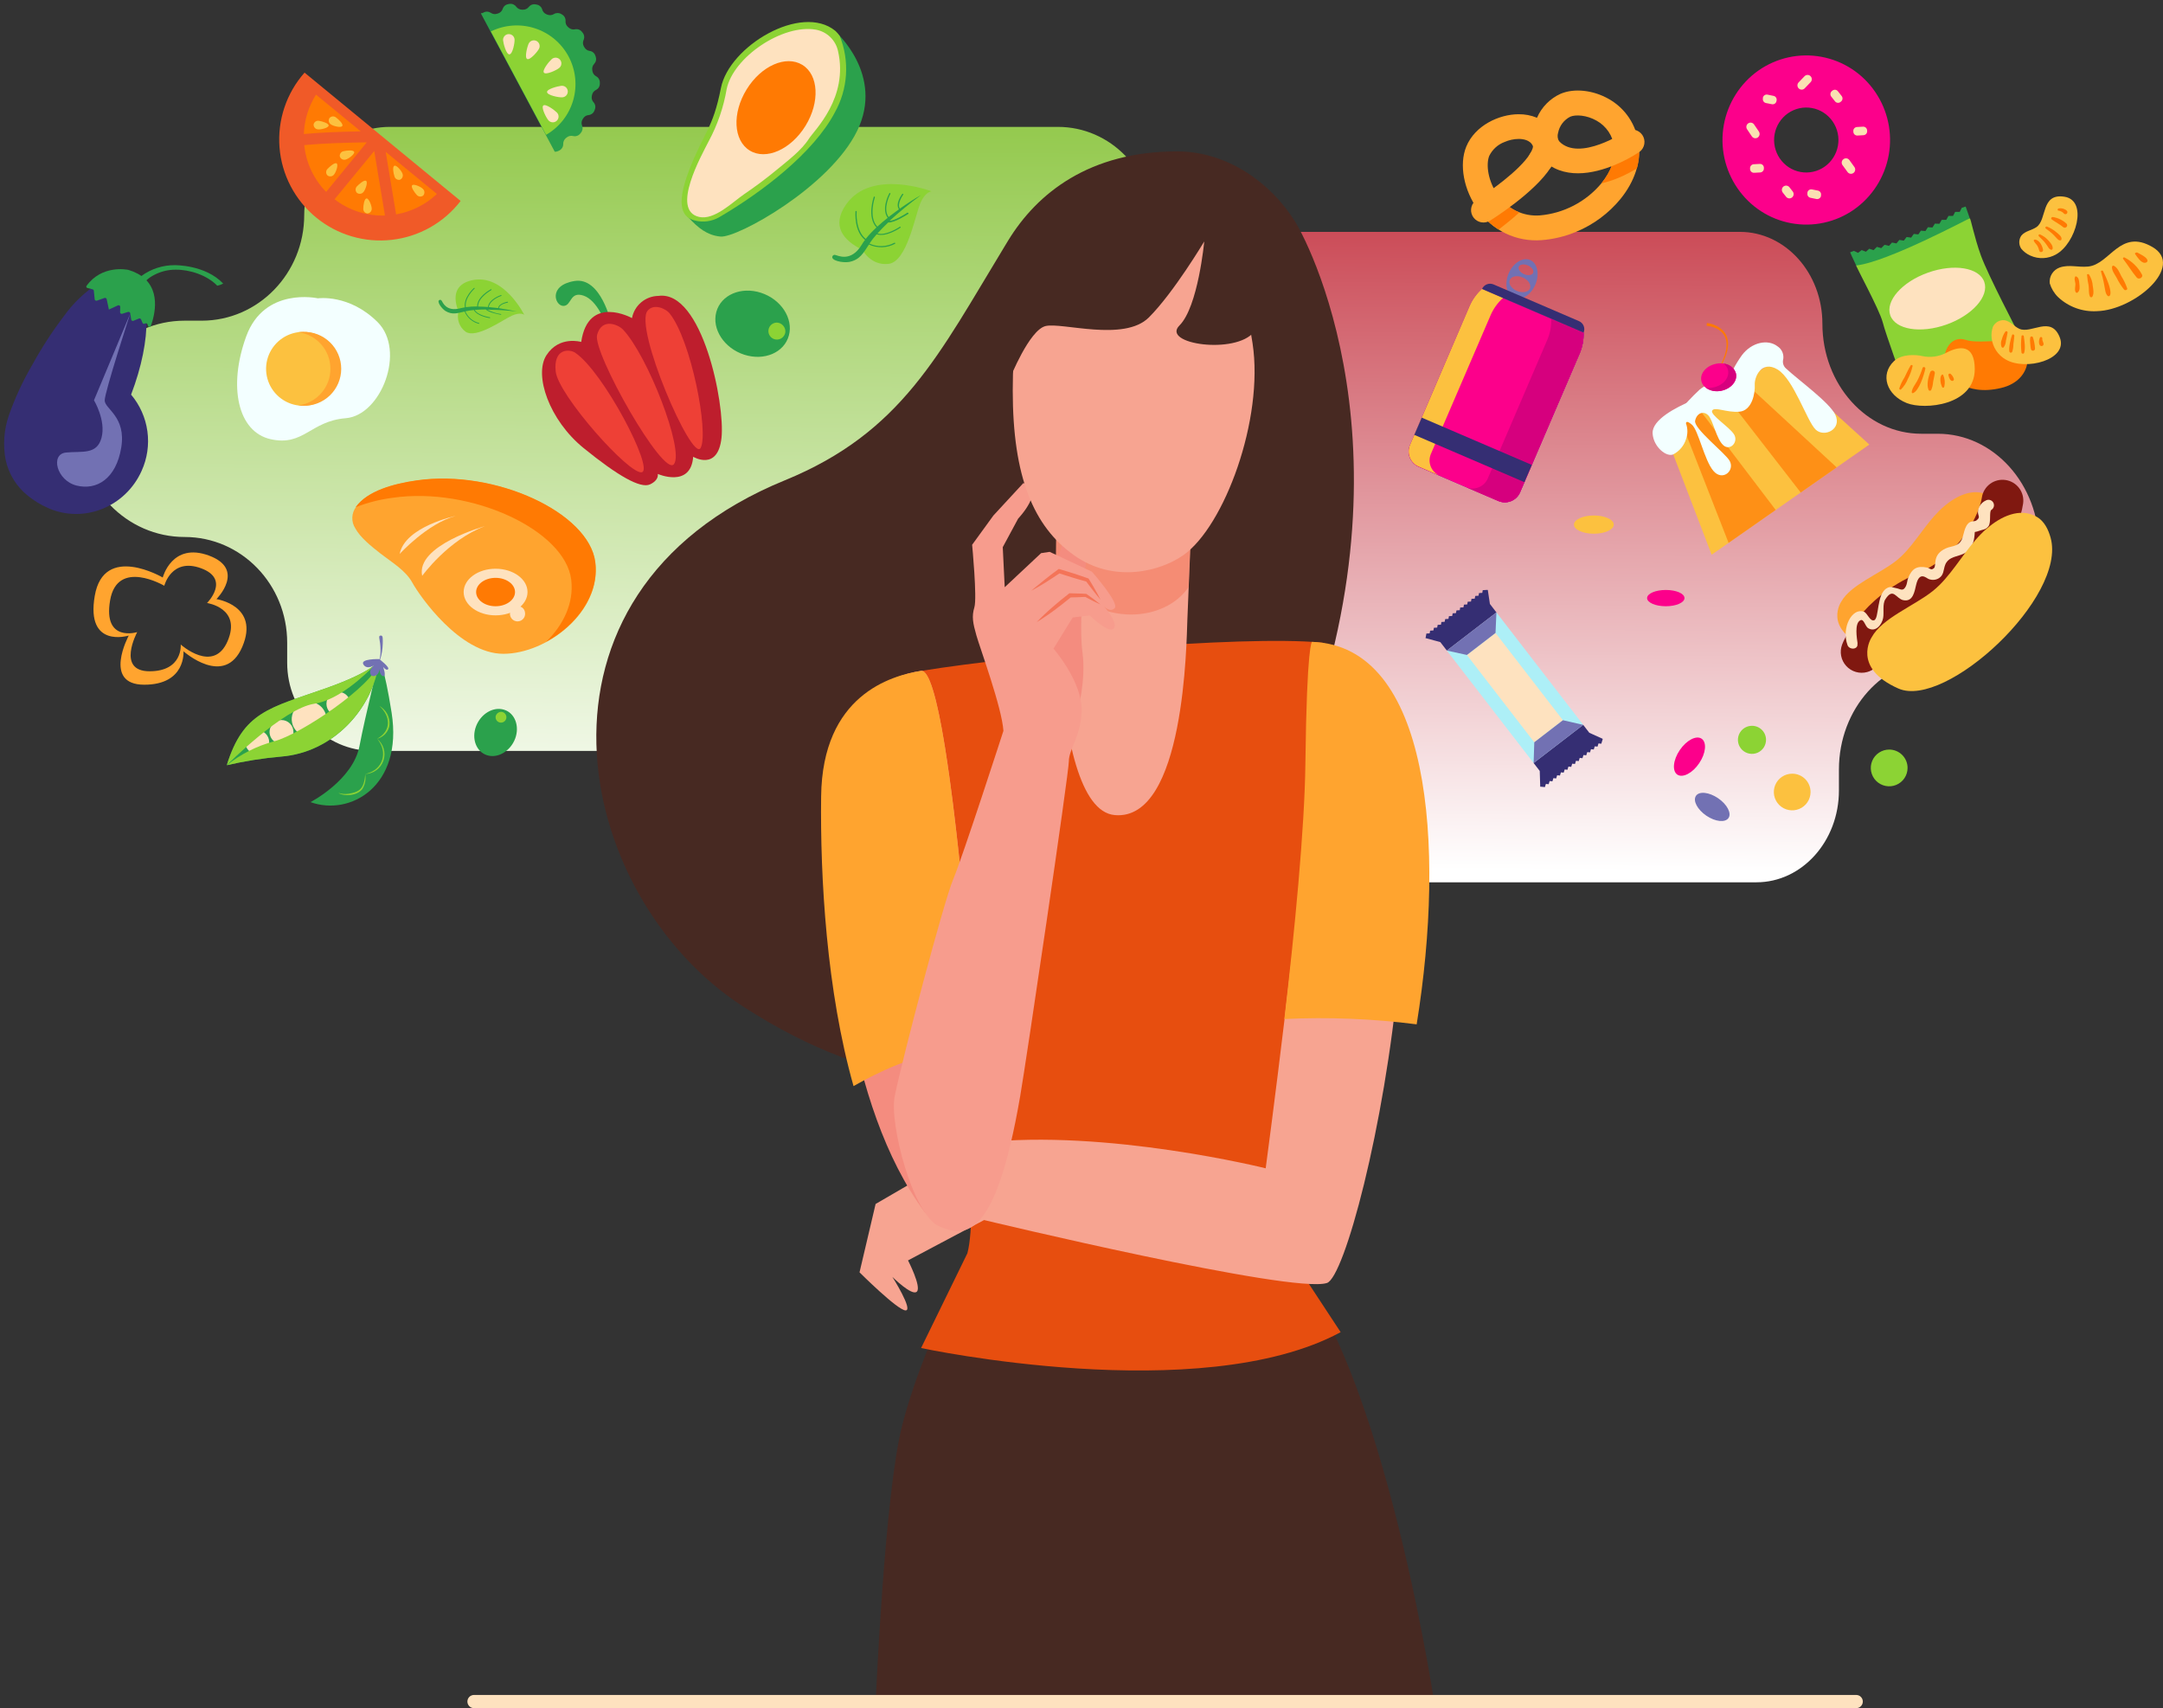 <svg width="523" height="413" viewBox="0 0 523 413" fill="none" xmlns="http://www.w3.org/2000/svg">
<rect x="0" y="0" width="523" height="413" fill="#333333" stroke="none"/>
<path d="M255.794 78.092C268.502 78.092 278.804 67.48 278.804 54.385C278.804 41.29 268.502 30.678 255.794 30.678H94.233C82.812 30.678 73.558 40.212 73.558 51.981C73.558 66.075 62.465 77.533 48.764 77.533H44.605C30.593 77.533 19.252 89.222 19.252 103.667C19.252 118.12 30.617 129.833 44.645 129.833C58.33 129.833 69.439 141.268 69.439 155.385V160.248C69.439 172.017 78.693 181.551 90.114 181.551H259.057C273.085 181.551 284.459 169.837 284.459 155.385C284.459 140.948 273.093 129.243 259.081 129.243C245.388 129.195 243.916 78.092 255.794 78.092Z" fill="url(#paint0_linear)"/>
<path d="M285.594 132.133V128.636C285.594 115.86 276.301 105.528 264.839 105.528C252.578 105.528 242.637 94.461 242.637 80.775C242.637 67.121 252.578 56.062 264.839 56.062H420.697C431.71 56.062 440.644 66.003 440.644 78.267C440.644 92.959 451.346 104.873 464.542 104.873H468.541C482.074 104.873 493.047 117.09 493.047 132.157C493.047 147.216 482.074 159.433 468.541 159.433C455.345 159.433 444.643 171.347 444.643 186.047V191.117C444.643 203.382 435.709 213.323 424.696 213.323H261.688C248.155 213.323 237.182 201.106 237.182 186.047C237.182 170.995 248.147 158.794 261.664 158.794C274.877 158.77 285.594 146.849 285.594 132.133Z" fill="url(#paint1_linear)"/>
<path d="M53.971 68.566C49.62 63.983 42.342 64.127 42.294 64.111C39.364 64.086 36.507 65.014 34.152 66.754C33.45 67.272 32.818 67.878 32.272 68.558L33.928 69.668C34.695 68.289 35.864 67.175 37.279 66.474C38.876 65.632 40.656 65.196 42.462 65.205C45.829 65.157 50.06 66.514 52.531 69.077C53.033 68.978 53.519 68.805 53.971 68.566Z" fill="#2BA14C"/>
<path d="M11.621 122.831C20.203 126.648 30.329 122.616 34.248 113.832C35.607 110.834 36.088 107.514 35.637 104.254C35.185 100.994 33.819 97.929 31.697 95.411C36.831 81.973 36.703 69.78 31.073 67.273C28.441 66.107 25.682 67.353 23.81 68.463C20.535 70.568 17.693 73.278 15.437 76.447C12.612 80.165 10.067 84.085 7.822 88.177C5.553 92.053 3.657 96.136 2.16 100.37C0.958 103.838 0.682 107.559 1.36 111.165C2.08 114.535 3.928 117.559 6.599 119.741C8.121 121 9.811 122.04 11.621 122.831Z" fill="#352E73"/>
<path d="M31.488 75.832C31.488 75.832 25.314 94.748 25.314 96.816C25.314 98.884 30.553 100.697 29.313 108.227C28.073 115.756 23.378 118.607 18.524 117.401C13.669 116.195 12.125 109.808 15.94 109.416C19.755 109.025 23.427 110.047 24.546 105.847C25.666 101.647 22.723 96.776 22.723 96.776L31.488 75.832Z" fill="#7271B3"/>
<path d="M31.729 77.301L31.48 75.704C31.467 75.651 31.442 75.602 31.409 75.558C31.375 75.515 31.334 75.479 31.286 75.452C31.238 75.425 31.185 75.408 31.131 75.402C31.076 75.396 31.021 75.401 30.969 75.417L29.545 75.864C29.489 75.882 29.43 75.887 29.372 75.88C29.313 75.872 29.258 75.851 29.208 75.819C29.159 75.787 29.118 75.744 29.088 75.694C29.057 75.643 29.039 75.587 29.033 75.528L29.073 74.147C29.066 74.086 29.044 74.027 29.01 73.976C28.976 73.924 28.93 73.881 28.877 73.85C28.823 73.819 28.763 73.801 28.702 73.797C28.64 73.793 28.578 73.804 28.521 73.828L26.418 74.802L26.33 74.842L25.794 72.319C25.778 72.266 25.753 72.217 25.718 72.174C25.683 72.132 25.641 72.097 25.592 72.071C25.544 72.045 25.491 72.028 25.436 72.023C25.382 72.018 25.327 72.023 25.274 72.039L23.419 72.694C23.364 72.711 23.307 72.716 23.251 72.71C23.195 72.703 23.14 72.685 23.092 72.656C23.043 72.628 23 72.59 22.967 72.544C22.934 72.498 22.91 72.446 22.899 72.39L22.683 70.258C22.669 70.184 22.633 70.116 22.581 70.062C22.528 70.008 22.46 69.971 22.387 69.955L21.147 69.628C21.096 69.62 21.047 69.6 21.004 69.571C20.961 69.541 20.926 69.501 20.901 69.456C20.877 69.41 20.863 69.359 20.861 69.307C20.859 69.255 20.869 69.204 20.891 69.156C24.594 63.982 30.697 65.164 31.089 65.268C31.851 65.493 32.588 65.795 33.288 66.17C39.279 69.412 37.375 76.375 36.439 78.898C36.343 79.169 35.855 79.09 35.767 78.786L35.672 78.427C35.651 78.368 35.617 78.315 35.572 78.271C35.527 78.227 35.472 78.195 35.413 78.175C35.353 78.156 35.29 78.151 35.228 78.16C35.166 78.169 35.107 78.192 35.056 78.227C35.008 78.264 34.953 78.289 34.894 78.3C34.835 78.312 34.774 78.31 34.716 78.295C34.658 78.279 34.605 78.251 34.56 78.211C34.514 78.172 34.479 78.123 34.456 78.068L34.112 77.229C34.07 77.135 33.993 77.061 33.898 77.021C33.803 76.981 33.697 76.978 33.6 77.014L32.216 77.581C32.115 77.605 32.007 77.59 31.916 77.538C31.826 77.486 31.758 77.401 31.729 77.301Z" fill="#2BA14C"/>
<path d="M111.373 48.588L73.638 17.559C71.464 20.015 69.808 22.883 68.768 25.992C67.728 29.101 67.326 32.387 67.585 35.655C67.844 38.923 68.76 42.105 70.277 45.011C71.795 47.918 73.883 50.49 76.417 52.574C78.951 54.658 81.88 56.211 85.028 57.141C88.177 58.071 91.48 58.358 94.742 57.986C98.004 57.614 101.158 56.59 104.015 54.976C106.872 53.361 109.375 51.188 111.373 48.588Z" fill="#F05A28"/>
<path d="M93.081 52.109L90.49 36.507L80.892 48.181C84.374 50.867 88.684 52.256 93.081 52.109Z" fill="#FF7A03"/>
<path d="M93.265 36.73L95.777 51.83C99.479 51.19 102.909 49.473 105.638 46.895L93.265 36.73Z" fill="#FF7A03"/>
<path d="M88.683 34.415C83.204 34.503 78.405 34.639 73.566 35.078C73.989 39.341 75.856 43.333 78.861 46.392L88.683 34.415Z" fill="#FF7A03"/>
<path d="M73.47 32.395C77.917 32.004 82.316 31.852 87.227 31.764L76.406 22.885C74.601 25.739 73.588 29.021 73.47 32.395Z" fill="#FF7A03"/>
<path d="M96.673 43.47C96.951 43.362 97.177 43.15 97.299 42.877C97.422 42.605 97.433 42.296 97.328 42.016C97.136 41.378 95.913 39.868 95.369 40.076C94.825 40.284 95.137 41.968 95.369 42.607C95.432 42.891 95.604 43.14 95.847 43.301C96.09 43.462 96.386 43.522 96.673 43.47Z" fill="#FCC13F"/>
<path d="M102.319 47.286C102.522 47.067 102.631 46.776 102.622 46.478C102.613 46.179 102.487 45.896 102.271 45.689C101.823 45.194 100.056 44.372 99.664 44.795C99.272 45.218 100.28 46.599 100.736 47.094C100.921 47.328 101.192 47.479 101.488 47.515C101.784 47.55 102.083 47.468 102.319 47.286Z" fill="#FCC13F"/>
<path d="M88.802 51.622C89.102 51.607 89.384 51.475 89.587 51.253C89.789 51.032 89.895 50.739 89.882 50.44C89.882 49.777 89.218 47.957 88.642 47.981C88.067 48.005 87.843 49.705 87.843 50.376C87.811 50.667 87.892 50.96 88.071 51.192C88.25 51.424 88.512 51.578 88.802 51.622Z" fill="#FCC13F"/>
<path d="M86.291 46.616C86.409 46.708 86.544 46.776 86.689 46.816C86.833 46.856 86.984 46.867 87.132 46.849C87.281 46.83 87.425 46.782 87.555 46.708C87.685 46.634 87.799 46.535 87.891 46.416C88.339 45.921 88.994 44.093 88.539 43.742C88.083 43.39 86.795 44.54 86.339 45.019C86.122 45.225 85.995 45.508 85.986 45.808C85.977 46.107 86.086 46.397 86.291 46.616Z" fill="#FCC13F"/>
<path d="M79.165 42.4C79.282 42.493 79.417 42.562 79.562 42.603C79.707 42.644 79.858 42.655 80.007 42.636C80.156 42.618 80.299 42.569 80.43 42.495C80.56 42.42 80.674 42.32 80.764 42.201C81.212 41.706 81.868 39.877 81.412 39.526C80.956 39.174 79.669 40.324 79.221 40.811C79.112 40.911 79.024 41.032 78.962 41.167C78.9 41.301 78.866 41.446 78.861 41.594C78.855 41.742 78.88 41.889 78.932 42.028C78.984 42.166 79.063 42.293 79.165 42.4Z" fill="#FCC13F"/>
<path d="M82.164 37.84C82.256 38.124 82.456 38.36 82.721 38.497C82.986 38.635 83.294 38.663 83.58 38.575C84.236 38.423 85.811 37.289 85.635 36.738C85.459 36.187 83.756 36.395 83.108 36.547C82.96 36.569 82.819 36.62 82.692 36.697C82.564 36.775 82.454 36.877 82.366 36.997C82.278 37.117 82.215 37.254 82.18 37.398C82.146 37.543 82.14 37.693 82.164 37.84Z" fill="#FCC13F"/>
<path d="M75.83 30.055C75.805 30.352 75.899 30.647 76.091 30.875C76.282 31.104 76.556 31.248 76.853 31.277C77.517 31.38 79.413 30.933 79.461 30.366C79.509 29.799 77.861 29.328 77.189 29.224C76.899 29.155 76.592 29.203 76.337 29.359C76.082 29.515 75.9 29.765 75.83 30.055Z" fill="#FCC13F"/>
<path d="M79.669 28.538C79.59 28.663 79.536 28.803 79.511 28.948C79.487 29.094 79.491 29.244 79.525 29.388C79.558 29.532 79.62 29.668 79.706 29.788C79.793 29.908 79.903 30.01 80.029 30.087C80.564 30.486 82.428 30.957 82.756 30.47C83.084 29.983 81.804 28.809 81.26 28.418C81.148 28.322 81.018 28.248 80.877 28.202C80.736 28.156 80.588 28.138 80.44 28.149C80.292 28.16 80.148 28.2 80.015 28.267C79.883 28.334 79.765 28.426 79.669 28.538Z" fill="#FCC13F"/>
<path d="M121.898 171.602C124.506 172.4 125.697 175.594 124.554 178.605C123.41 181.615 120.363 183.435 117.755 182.597C115.148 181.759 113.964 178.605 115.108 175.594C116.252 172.584 119.291 170.763 121.898 171.602Z" fill="#2BA14C"/>
<path d="M121.315 172.113C121.567 172.148 121.803 172.255 121.996 172.421C122.188 172.587 122.328 172.805 122.398 173.05C122.468 173.294 122.466 173.553 122.391 173.796C122.316 174.039 122.172 174.254 121.977 174.417C121.781 174.58 121.543 174.682 121.29 174.712C121.038 174.741 120.782 174.697 120.554 174.584C120.326 174.471 120.136 174.294 120.007 174.075C119.878 173.856 119.815 173.605 119.827 173.351C119.861 172.991 120.037 172.658 120.316 172.427C120.594 172.195 120.953 172.082 121.315 172.113Z" fill="#8CD334"/>
<path d="M116.66 3.162L116.916 3.027C117.188 2.877 117.495 2.805 117.805 2.818C118.116 2.831 118.416 2.928 118.675 3.098C118.895 3.256 119.149 3.357 119.416 3.395C119.684 3.432 119.956 3.405 120.211 3.314L120.483 3.234C120.736 3.141 120.964 2.993 121.151 2.799C121.338 2.605 121.479 2.372 121.562 2.116C121.661 1.822 121.84 1.561 122.079 1.362C122.317 1.164 122.607 1.035 122.914 0.99L123.202 0.943C123.504 0.896 123.813 0.933 124.095 1.05C124.377 1.167 124.622 1.359 124.802 1.605C124.962 1.824 125.17 2.003 125.41 2.13C125.649 2.257 125.914 2.329 126.185 2.34H126.465C126.735 2.345 127.002 2.287 127.245 2.17C127.488 2.054 127.7 1.882 127.865 1.669C128.058 1.425 128.315 1.24 128.607 1.133C128.899 1.026 129.215 1.001 129.521 1.062L129.808 1.118C130.113 1.176 130.395 1.317 130.624 1.526C130.853 1.734 131.019 2.002 131.104 2.3C131.176 2.559 131.306 2.798 131.485 2.999C131.664 3.199 131.887 3.356 132.136 3.458L132.4 3.554C132.652 3.647 132.923 3.681 133.19 3.654C133.458 3.626 133.716 3.537 133.943 3.394C134.209 3.233 134.513 3.148 134.823 3.148C135.133 3.148 135.438 3.233 135.703 3.394L135.943 3.538C136.207 3.696 136.421 3.925 136.563 4.199C136.704 4.473 136.766 4.78 136.743 5.087C136.72 5.354 136.761 5.623 136.863 5.871C136.964 6.12 137.123 6.341 137.327 6.516L137.551 6.708C137.753 6.883 137.994 7.008 138.254 7.073C138.513 7.138 138.785 7.142 139.046 7.083C139.351 7.019 139.667 7.041 139.959 7.147C140.252 7.253 140.509 7.438 140.702 7.682L140.878 7.905C141.074 8.145 141.201 8.435 141.243 8.742C141.285 9.049 141.242 9.362 141.118 9.646C141.005 9.89 140.95 10.157 140.957 10.425C140.964 10.694 141.033 10.957 141.158 11.195L141.31 11.443C141.439 11.68 141.624 11.882 141.848 12.034C142.072 12.185 142.329 12.281 142.597 12.313C142.906 12.356 143.197 12.486 143.436 12.686C143.675 12.887 143.853 13.15 143.949 13.447L144.045 13.71C144.145 14.004 144.163 14.32 144.098 14.623C144.034 14.927 143.888 15.207 143.677 15.435C143.49 15.628 143.35 15.862 143.268 16.119C143.186 16.375 143.165 16.646 143.205 16.912L143.245 17.192C143.29 17.458 143.395 17.71 143.554 17.929C143.712 18.148 143.918 18.327 144.157 18.453C144.429 18.601 144.655 18.821 144.81 19.089C144.965 19.356 145.044 19.661 145.037 19.97V20.266C145.036 20.575 144.947 20.878 144.782 21.139C144.616 21.4 144.38 21.61 144.101 21.743C143.859 21.86 143.647 22.03 143.482 22.242C143.316 22.454 143.203 22.702 143.149 22.965L143.093 23.252C143.042 23.516 143.054 23.789 143.129 24.047C143.204 24.305 143.34 24.542 143.525 24.737C143.733 24.969 143.872 25.254 143.926 25.56C143.979 25.867 143.946 26.182 143.829 26.47L143.733 26.733C143.623 27.026 143.434 27.282 143.187 27.474C142.94 27.665 142.644 27.785 142.333 27.82C142.066 27.838 141.806 27.92 141.577 28.059C141.347 28.198 141.154 28.39 141.014 28.618L140.862 28.866C140.724 29.095 140.643 29.352 140.623 29.619C140.604 29.885 140.647 30.152 140.75 30.399C140.86 30.689 140.889 31.003 140.835 31.308C140.78 31.613 140.642 31.898 140.438 32.131L140.254 32.355C140.049 32.591 139.783 32.765 139.486 32.86C139.188 32.954 138.87 32.965 138.566 32.89C138.305 32.825 138.032 32.82 137.768 32.877C137.505 32.934 137.258 33.05 137.047 33.217L136.823 33.393C136.615 33.566 136.45 33.784 136.339 34.03C136.228 34.276 136.175 34.544 136.183 34.814C136.191 35.126 136.113 35.433 135.958 35.704C135.803 35.974 135.576 36.197 135.303 36.347L135.047 36.483C134.769 36.63 134.458 36.701 134.143 36.691L132.624 33.848L118.539 7.498L116.268 3.226C116.392 3.175 116.526 3.153 116.66 3.162Z" fill="#2BA14C"/>
<path d="M118.691 7.602C121.998 5.98 125.806 5.705 129.312 6.835C132.818 7.964 135.746 10.41 137.479 13.655C139.212 16.901 139.613 20.692 138.598 24.227C137.583 27.763 135.232 30.766 132.04 32.602L118.691 7.602Z" fill="#8CD334"/>
<path d="M134.679 27.228C134.805 27.361 134.903 27.518 134.968 27.689C135.033 27.86 135.063 28.042 135.058 28.225C135.052 28.407 135.01 28.587 134.935 28.754C134.86 28.921 134.753 29.071 134.619 29.196C134.486 29.322 134.329 29.419 134.158 29.484C133.987 29.549 133.804 29.58 133.621 29.574C133.438 29.569 133.258 29.527 133.091 29.452C132.924 29.377 132.773 29.27 132.648 29.137C132.12 28.578 130.8 26.046 131.36 25.519C131.92 24.992 134.151 26.685 134.679 27.228Z" fill="#FEE2BF"/>
<path d="M135.679 20.753C135.869 20.724 136.063 20.735 136.249 20.784C136.434 20.833 136.608 20.92 136.758 21.039C136.909 21.158 137.034 21.307 137.124 21.476C137.215 21.645 137.269 21.831 137.285 22.023C137.3 22.214 137.276 22.406 137.214 22.588C137.151 22.769 137.052 22.936 136.923 23.077C136.793 23.219 136.636 23.332 136.46 23.411C136.285 23.489 136.095 23.53 135.903 23.532C135.103 23.588 132.336 23.037 132.272 22.27C132.208 21.504 134.911 20.841 135.679 20.753Z" fill="#FEE2BF"/>
<path d="M133.36 14.341C133.496 14.208 133.657 14.103 133.835 14.034C134.013 13.965 134.203 13.933 134.394 13.94C134.585 13.947 134.772 13.993 134.944 14.075C135.116 14.157 135.27 14.274 135.395 14.417C135.521 14.56 135.616 14.728 135.674 14.909C135.733 15.091 135.753 15.282 135.735 15.472C135.717 15.661 135.66 15.845 135.567 16.012C135.475 16.178 135.35 16.325 135.199 16.441C134.615 16.944 132.04 18.166 131.528 17.583C131.016 17 132.784 14.844 133.36 14.341Z" fill="#FEE2BF"/>
<path d="M127.825 10.556C127.982 10.222 128.266 9.963 128.614 9.837C128.962 9.711 129.345 9.729 129.68 9.885C130.016 10.042 130.275 10.325 130.401 10.673C130.527 11.02 130.509 11.403 130.352 11.738C130.032 12.433 128.169 14.597 127.473 14.269C126.777 13.942 127.497 11.259 127.825 10.556Z" fill="#FEE2BF"/>
<path d="M121.642 9.75C121.612 9.383 121.728 9.018 121.967 8.737C122.205 8.455 122.546 8.28 122.914 8.249C123.282 8.218 123.647 8.335 123.929 8.573C124.211 8.811 124.387 9.151 124.418 9.519C124.49 10.317 123.954 13.08 123.186 13.144C122.418 13.208 121.706 10.517 121.642 9.75Z" fill="#FEE2BF"/>
<path d="M450.834 19.148C448.931 17.284 446.675 15.816 444.199 14.83C441.723 13.844 439.075 13.359 436.409 13.403C433.743 13.448 431.113 14.021 428.671 15.089C426.229 16.158 424.024 17.701 422.185 19.627C418.446 23.545 416.4 28.774 416.488 34.184C416.576 39.595 418.792 44.754 422.657 48.548C424.559 50.415 426.814 51.884 429.29 52.872C431.767 53.859 434.415 54.345 437.082 54.3C439.748 54.256 442.379 53.682 444.821 52.612C447.263 51.542 449.467 49.998 451.306 48.069C455.044 44.151 457.091 38.923 457.002 33.512C456.914 28.102 454.698 22.942 450.834 19.148ZM431.335 39.494C429.851 38.038 429.001 36.058 428.966 33.982C428.932 31.905 429.716 29.899 431.151 28.395C431.857 27.654 432.703 27.06 433.641 26.649C434.58 26.238 435.59 26.017 436.615 26C437.639 25.983 438.657 26.17 439.608 26.549C440.559 26.929 441.425 27.494 442.156 28.211C443.64 29.667 444.49 31.648 444.523 33.724C444.556 35.801 443.769 37.808 442.332 39.31C441.626 40.051 440.78 40.644 439.843 41.055C438.906 41.466 437.895 41.687 436.872 41.704C435.848 41.721 434.831 41.534 433.88 41.155C432.93 40.775 432.064 40.211 431.335 39.494Z" fill="#FC008B"/>
<path d="M434.91 21.368C434.813 21.272 434.737 21.158 434.684 21.033C434.632 20.907 434.605 20.773 434.605 20.637C434.605 20.501 434.632 20.367 434.684 20.241C434.737 20.116 434.813 20.002 434.91 19.907L436.333 18.421C436.427 18.325 436.54 18.247 436.664 18.195C436.788 18.142 436.922 18.115 437.057 18.115C437.192 18.115 437.326 18.142 437.45 18.195C437.574 18.247 437.687 18.325 437.781 18.421C437.877 18.517 437.954 18.631 438.006 18.756C438.058 18.882 438.085 19.016 438.085 19.152C438.085 19.288 438.058 19.422 438.006 19.548C437.954 19.673 437.877 19.787 437.781 19.883L436.357 21.368C436.263 21.465 436.151 21.541 436.027 21.594C435.902 21.647 435.768 21.674 435.633 21.674C435.498 21.674 435.365 21.647 435.24 21.594C435.116 21.541 435.004 21.465 434.91 21.368Z" fill="#FAE0B2"/>
<path d="M448.154 41.825C448.046 41.904 447.922 41.962 447.791 41.993C447.659 42.025 447.523 42.03 447.39 42.009C447.257 41.987 447.129 41.939 447.014 41.868C446.9 41.797 446.801 41.703 446.723 41.593L445.507 39.924C445.347 39.701 445.281 39.425 445.324 39.154C445.368 38.883 445.517 38.64 445.739 38.479C445.847 38.397 445.97 38.339 446.101 38.306C446.232 38.273 446.369 38.267 446.502 38.288C446.636 38.308 446.764 38.356 446.879 38.427C446.994 38.498 447.093 38.592 447.171 38.702L448.378 40.379C448.54 40.601 448.607 40.877 448.565 41.148C448.523 41.419 448.375 41.662 448.154 41.825Z" fill="#FAE0B2"/>
<path d="M429.575 24.274L429.535 24.458C429.513 24.579 429.467 24.695 429.4 24.798C429.332 24.901 429.245 24.99 429.143 25.059C429.041 25.128 428.926 25.176 428.805 25.201C428.685 25.225 428.56 25.225 428.439 25.201L426.992 24.913C426.748 24.861 426.534 24.716 426.396 24.508C426.259 24.301 426.208 24.048 426.256 23.803V23.62C426.279 23.499 426.325 23.384 426.393 23.282C426.46 23.179 426.548 23.091 426.649 23.022C426.751 22.953 426.866 22.904 426.986 22.88C427.107 22.855 427.231 22.854 427.351 22.877L428.799 23.173C428.923 23.193 429.042 23.238 429.148 23.304C429.255 23.371 429.347 23.458 429.419 23.561C429.491 23.663 429.542 23.779 429.569 23.902C429.596 24.024 429.598 24.151 429.575 24.274Z" fill="#FAE0B2"/>
<path d="M440.308 47.191V47.375C440.26 47.619 440.117 47.834 439.91 47.973C439.703 48.112 439.45 48.164 439.205 48.117L437.757 47.822C437.514 47.772 437.3 47.628 437.162 47.422C437.025 47.215 436.974 46.963 437.021 46.72V46.536C437.043 46.415 437.089 46.3 437.156 46.196C437.224 46.093 437.311 46.004 437.413 45.935C437.515 45.866 437.63 45.818 437.751 45.794C437.871 45.769 437.996 45.769 438.117 45.794L439.564 46.081C439.81 46.131 440.025 46.276 440.165 46.483C440.304 46.691 440.355 46.945 440.308 47.191Z" fill="#FAE0B2"/>
<path d="M445.155 24.545L445.019 24.657C444.923 24.735 444.812 24.793 444.694 24.828C444.575 24.862 444.45 24.873 444.327 24.859C444.204 24.845 444.085 24.806 443.978 24.745C443.87 24.685 443.775 24.603 443.699 24.505L442.78 23.348C442.627 23.15 442.558 22.901 442.587 22.654C442.615 22.407 442.739 22.18 442.932 22.022L443.076 21.902C443.171 21.825 443.281 21.768 443.4 21.735C443.518 21.701 443.641 21.69 443.763 21.704C443.885 21.718 444.003 21.757 444.11 21.817C444.217 21.877 444.312 21.957 444.387 22.054L445.307 23.22C445.461 23.416 445.532 23.666 445.503 23.914C445.475 24.162 445.35 24.389 445.155 24.545Z" fill="#FAE0B2"/>
<path d="M433.302 47.742C433.197 47.826 433.076 47.889 432.946 47.926C432.817 47.964 432.681 47.975 432.547 47.959C432.413 47.944 432.283 47.902 432.166 47.836C432.048 47.769 431.945 47.681 431.862 47.574L431.063 46.56C430.893 46.344 430.815 46.07 430.845 45.797C430.875 45.524 431.011 45.274 431.223 45.099C431.437 44.93 431.71 44.852 431.981 44.884C432.252 44.915 432.5 45.053 432.67 45.267L433.47 46.288C433.64 46.504 433.717 46.778 433.686 47.05C433.655 47.322 433.517 47.571 433.302 47.742Z" fill="#FAE0B2"/>
<path d="M450.46 30.624L449.007 30.708C448.486 30.738 448.089 31.184 448.119 31.703L448.13 31.887C448.16 32.406 448.606 32.803 449.126 32.773L450.58 32.689C451.1 32.659 451.497 32.214 451.467 31.694L451.457 31.511C451.427 30.991 450.98 30.594 450.46 30.624Z" fill="#FAE0B2"/>
<path d="M426.496 40.515V40.699C426.509 40.947 426.424 41.19 426.26 41.377C426.095 41.563 425.864 41.678 425.616 41.697L424.136 41.777C424.013 41.783 423.89 41.765 423.774 41.724C423.658 41.683 423.552 41.62 423.46 41.537C423.369 41.455 423.295 41.355 423.242 41.244C423.189 41.133 423.159 41.013 423.152 40.89V40.707C423.137 40.458 423.221 40.213 423.386 40.026C423.551 39.839 423.783 39.725 424.032 39.709L425.504 39.629C425.627 39.621 425.751 39.638 425.868 39.679C425.985 39.719 426.093 39.783 426.185 39.865C426.277 39.947 426.352 40.047 426.406 40.159C426.459 40.271 426.49 40.392 426.496 40.515Z" fill="#FAE0B2"/>
<path d="M425.016 33.249C424.904 33.326 424.778 33.379 424.645 33.407C424.512 33.434 424.375 33.435 424.242 33.409C424.108 33.383 423.982 33.331 423.869 33.255C423.756 33.18 423.659 33.083 423.584 32.97L422.433 31.261C422.279 31.034 422.221 30.756 422.272 30.486C422.323 30.217 422.478 29.979 422.705 29.824C422.816 29.748 422.941 29.695 423.073 29.668C423.205 29.64 423.341 29.639 423.473 29.665C423.605 29.69 423.731 29.741 423.844 29.815C423.956 29.889 424.053 29.984 424.128 30.095L425.288 31.804C425.438 32.033 425.494 32.312 425.443 32.581C425.392 32.85 425.239 33.09 425.016 33.249Z" fill="#FAE0B2"/>
<path d="M451.993 107.485L413.859 134.122L412.907 131.623L402.877 105.425L429.351 86.932L451.993 107.485Z" fill="#FCC13F"/>
<path opacity="0.68" d="M429.351 123.294L417.962 131.255L406.797 102.685L411.299 99.539L429.351 123.294Z" fill="#FF7A03"/>
<path opacity="0.68" d="M444.091 113.002L435.398 119.078L417.106 95.483L421.673 92.297L444.091 113.002Z" fill="#FF7A03"/>
<path d="M417.594 92.648C417.594 92.648 412.451 95.475 408.9 96.96C405.349 98.445 399.414 101.463 399.59 104.777C399.766 108.091 403.029 110.638 404.613 109.839C405.34 109.46 405.984 108.941 406.508 108.312C407.033 107.683 407.427 106.957 407.668 106.174C408.109 104.959 408.109 103.628 407.668 102.413C407.668 102.413 407.532 101.327 409.1 102.685C410.668 104.042 412.099 111.301 414.299 113.864C416.498 116.427 419.497 113.824 418.242 111.468C417.258 109.608 409.444 103.611 409.868 101.711C410.292 99.81 411.923 99.251 413.067 100.441C414.211 101.631 414.995 106.102 416.666 107.627C418.338 109.153 420.457 106.829 419.249 104.977C418.042 103.124 413.411 100.281 413.995 99.267C414.579 98.253 417.458 99.802 420.569 99.539C423.68 99.275 424.408 94.956 424.288 93.047C424.168 91.139 425.952 86.995 429.815 89.342C433.678 91.69 436.901 101.751 438.965 103.819C441.028 105.887 445.459 103.819 443.763 100.257C442.308 97.263 434.894 91.921 431.966 89.198C431.653 88.96 431.41 88.643 431.26 88.28C431.111 87.916 431.062 87.519 431.119 87.13C431.284 86.488 431.241 85.81 430.995 85.195C430.75 84.579 430.314 84.057 429.751 83.705C427.447 81.948 423.536 82.723 421.169 85.901C419.68 87.98 418.478 90.249 417.594 92.648Z" fill="#F3FFFF"/>
<path d="M422.425 89.039C422.425 89.039 418.93 90.724 418.722 90.868C418.514 91.011 413.251 92.241 410.908 94.253C409.043 95.985 407.311 97.854 405.725 99.843C405.725 99.843 418.274 94.365 418.434 94.253C418.594 94.141 422.425 89.039 422.425 89.039Z" fill="#F3FFFF"/>
<path d="M412.731 78.092C414.539 78.339 416.506 79.297 417.322 80.934C418.666 83.537 417.042 86.811 416.162 88.464C415.978 88.807 415.69 89.015 415.618 89.199C416.53 87.147 417.722 84.919 417.434 82.675C417.146 80.28 415.034 79.002 412.635 78.754L412.731 78.092Z" fill="#FF7A03"/>
<path d="M419.753 90.357C420.129 92.154 418.554 93.99 416.242 94.477C413.931 94.964 411.747 93.894 411.371 92.082C410.995 90.269 412.571 88.449 414.89 87.962C417.21 87.475 419.377 88.569 419.753 90.357Z" fill="#FC008B"/>
<path d="M416.77 87.913C419.058 89.686 417.65 92.975 414.323 93.67C413.704 93.8 413.068 93.819 412.443 93.726C412.987 94.112 413.608 94.378 414.263 94.505C414.918 94.631 415.593 94.616 416.242 94.461C418.554 93.974 420.129 92.137 419.753 90.341C419.564 89.68 419.177 89.093 418.643 88.659C418.11 88.225 417.456 87.965 416.77 87.913Z" fill="#D6007E"/>
<path d="M447.77 61.962C447.808 62.055 447.851 62.146 447.898 62.234C448.154 62.809 448.418 63.384 448.698 63.951L448.914 64.422L466.318 60.126L476.283 52.78L475.284 49.945L474.348 50.241L473.852 51.223H472.748L472.236 52.197H471.133L470.597 53.155H469.493L468.941 54.105L467.838 54.066L467.262 55L466.158 54.936L465.558 55.862L464.462 55.766L463.839 56.676L462.743 56.557L462.103 57.451L461.007 57.307L460.335 58.178L459.248 58.002L458.552 58.856L457.472 58.641L456.744 59.439L455.673 59.192L454.873 59.99L453.817 59.687L453.017 60.485L451.969 60.142L451.17 60.861L450.146 60.461L449.274 61.132L448.274 60.661L447.347 60.996C447.483 61.332 447.626 61.643 447.77 61.962Z" fill="#2BA14C"/>
<path d="M448.826 64.183C448.594 64.183 454.425 74.818 455.225 77.909C456.024 80.999 459.912 91.626 459.912 91.626L488.081 80.655C488.081 80.655 480.666 66.474 478.979 61.795C477.291 57.116 476.515 52.78 476.284 52.78C476.052 52.78 456.4 63.36 448.826 64.183Z" fill="#8CD334"/>
<path d="M471.237 90.396C471.237 90.396 474.82 95.986 483.874 93.798C492.224 91.81 491.416 82.811 487.009 82.483C482.602 82.156 477.955 83.034 475.34 82.188C470.541 80.631 468.677 87.793 471.237 90.396Z" fill="#FF7A03"/>
<path d="M481.866 79.034C481.563 79.913 481.462 80.85 481.57 81.773C481.691 82.841 482.064 83.865 482.658 84.761C483.251 85.658 484.049 86.401 484.985 86.931C489.736 89.726 500.182 87.003 498.038 81.566C495.895 76.128 491.128 80.855 488.225 79.481C486.921 78.867 486.073 77.645 484.641 77.413C484.068 77.367 483.495 77.498 482.998 77.788C482.502 78.078 482.107 78.513 481.866 79.034Z" fill="#FCC13F"/>
<path d="M488.744 60.158C489.343 60.871 490.099 61.437 490.952 61.811C491.934 62.252 493.008 62.454 494.084 62.401C495.16 62.349 496.208 62.042 497.142 61.507C501.941 58.856 504.956 48.484 499.174 47.566C493.391 46.648 495.031 53.155 492.375 54.928C491.184 55.726 489.696 55.838 488.76 56.948C488.43 57.417 488.251 57.977 488.248 58.55C488.245 59.124 488.419 59.685 488.744 60.158Z" fill="#FCC13F"/>
<path d="M470.629 85.278C468.81 86.245 466.704 86.529 464.694 86.076C463.207 85.733 459.8 85.541 457.928 87.338C454.521 90.604 456.176 95.53 461.063 97.463C465.342 99.156 477.507 98.046 477.483 89.238C477.467 83.122 473.748 83.633 470.629 85.278Z" fill="#FCC13F"/>
<path d="M479.779 68.143C481.018 71.608 476.931 76.231 470.653 78.467C464.374 80.703 458.28 79.697 457.056 76.231C455.832 72.766 459.903 68.143 466.182 65.915C472.46 63.687 478.539 64.677 479.779 68.143Z" fill="#FEE2BF"/>
<path d="M459.632 94.174C460.362 93.451 460.931 92.583 461.303 91.626C461.828 90.65 462.213 89.604 462.447 88.52C462.503 88.217 462.103 88.153 461.975 88.376C461.415 89.295 460.967 90.301 460.495 91.259C459.96 92.091 459.532 92.987 459.224 93.926C459.218 93.976 459.227 94.026 459.25 94.071C459.272 94.115 459.306 94.153 459.349 94.179C459.392 94.205 459.441 94.218 459.491 94.217C459.541 94.216 459.59 94.201 459.632 94.174Z" fill="#FF7A03"/>
<path d="M462.559 95.051C464.031 94.453 465.19 90.716 465.534 89.142C465.614 88.767 464.982 88.568 464.87 88.951C464.532 90.018 464.104 91.054 463.591 92.049C463.175 92.847 462.311 93.862 462.247 94.804C462.242 94.844 462.247 94.884 462.262 94.921C462.277 94.958 462.301 94.991 462.332 95.016C462.364 95.041 462.401 95.057 462.441 95.064C462.481 95.07 462.521 95.066 462.559 95.051Z" fill="#FF7A03"/>
<path d="M466.95 94.301C467.209 93.695 467.363 93.05 467.406 92.393C467.518 91.674 467.718 90.971 467.83 90.253C467.847 90.118 467.816 89.981 467.742 89.867C467.667 89.752 467.555 89.668 467.425 89.629C467.294 89.59 467.154 89.598 467.029 89.652C466.904 89.706 466.802 89.803 466.742 89.925C466.254 91.115 465.782 93.055 466.318 94.285C466.347 94.344 466.392 94.394 466.448 94.428C466.504 94.463 466.568 94.482 466.634 94.482C466.7 94.482 466.764 94.463 466.82 94.428C466.876 94.394 466.921 94.344 466.95 94.285V94.301Z" fill="#FF7A03"/>
<path d="M470.109 93.502C470.342 92.561 470.255 91.57 469.861 90.684C469.525 90.133 468.653 91.41 469.573 93.558C469.596 93.615 469.636 93.662 469.688 93.694C469.741 93.725 469.802 93.739 469.862 93.733C469.923 93.726 469.98 93.7 470.024 93.659C470.069 93.617 470.099 93.562 470.109 93.502Z" fill="#FF7A03"/>
<path d="M471.109 90.684C471.525 92.681 472.54 92.138 472.444 91.65C472.309 91.162 472.03 90.726 471.645 90.397C471.593 90.356 471.532 90.332 471.467 90.326C471.402 90.32 471.336 90.333 471.279 90.363C471.221 90.394 471.173 90.44 471.142 90.497C471.11 90.554 471.096 90.619 471.101 90.684H471.109Z" fill="#FF7A03"/>
<path d="M484.881 80.183C484.489 80.75 484.201 81.383 484.034 82.052C483.899 82.345 483.826 82.663 483.818 82.985C483.81 83.308 483.867 83.629 483.986 83.928C484.038 83.999 484.116 84.045 484.203 84.059C484.29 84.072 484.378 84.051 484.45 84C484.797 83.554 484.993 83.008 485.009 82.443C485.145 81.764 485.321 81.11 485.417 80.415C485.426 80.35 485.412 80.284 485.38 80.227C485.347 80.169 485.297 80.124 485.237 80.098C485.176 80.072 485.109 80.066 485.045 80.082C484.981 80.097 484.923 80.133 484.881 80.183Z" fill="#FF7A03"/>
<path d="M486.481 81.079C486.169 81.877 485.609 84.225 485.873 85.071C485.903 85.134 485.95 85.186 486.009 85.223C486.068 85.26 486.136 85.28 486.205 85.28C486.275 85.28 486.342 85.26 486.401 85.223C486.46 85.186 486.507 85.134 486.537 85.071C486.733 84.479 486.83 83.858 486.825 83.234C486.897 82.556 487.009 81.885 487.057 81.198C487.057 80.879 486.609 80.687 486.481 81.031V81.079Z" fill="#FF7A03"/>
<path d="M488.792 81.318C488.628 82.644 488.628 83.985 488.792 85.311C488.88 85.566 489.336 85.606 489.424 85.311C489.784 84.121 489.496 82.54 489.352 81.318C489.352 80.999 488.8 80.967 488.768 81.318H488.792Z" fill="#FF7A03"/>
<path d="M490.896 81.606C490.824 82.079 490.824 82.561 490.896 83.035C491 84.153 491.008 84.76 491.48 84.792C491.556 84.805 491.635 84.8 491.709 84.777C491.783 84.755 491.851 84.715 491.907 84.661C491.963 84.608 492.005 84.542 492.031 84.469C492.057 84.396 492.065 84.318 492.056 84.241C492.004 83.323 491.832 82.415 491.544 81.542C491.514 81.477 491.465 81.422 491.402 81.387C491.34 81.351 491.268 81.335 491.197 81.343C491.125 81.35 491.058 81.379 491.004 81.426C490.95 81.473 490.912 81.536 490.896 81.606Z" fill="#FF7A03"/>
<path d="M493.231 81.685C492.871 82.483 492.959 83.593 493.543 83.657C493.646 83.679 493.754 83.667 493.849 83.623C493.945 83.578 494.023 83.503 494.071 83.41C494.311 82.939 493.743 82.571 493.815 81.813C493.819 81.742 493.798 81.673 493.758 81.616C493.717 81.559 493.658 81.517 493.59 81.498C493.522 81.478 493.45 81.482 493.385 81.509C493.32 81.536 493.266 81.584 493.231 81.645V81.685Z" fill="#FF7A03"/>
<path d="M491.768 58.257C492.168 59.056 492.663 59.016 493.095 60.653C493.223 61.164 494.079 60.948 493.999 60.429C493.847 59.455 493.135 58.034 492.04 57.914C491.864 57.914 491.672 58.074 491.768 58.249V58.257Z" fill="#FF7A03"/>
<path d="M493.023 57.179C495.367 59.263 495.015 59.998 495.871 60.373C495.915 60.392 495.963 60.401 496.011 60.398C496.059 60.396 496.106 60.383 496.149 60.359C496.191 60.337 496.227 60.304 496.255 60.265C496.283 60.226 496.302 60.181 496.311 60.134C496.454 59.407 495.719 58.617 495.263 58.114C494.718 57.509 494.05 57.027 493.303 56.7C493.244 56.663 493.172 56.651 493.104 56.667C493.036 56.683 492.977 56.725 492.939 56.784C492.902 56.843 492.89 56.915 492.906 56.983C492.922 57.051 492.964 57.11 493.023 57.147V57.179Z" fill="#FF7A03"/>
<path d="M494.671 55.271C497.318 57.092 497.39 58.209 498.206 58.122C498.256 58.117 498.304 58.099 498.345 58.07C498.386 58.04 498.418 58 498.438 57.954C498.67 57.243 497.726 56.589 497.254 56.181C496.571 55.593 495.796 55.121 494.959 54.784C494.671 54.664 494.391 55.08 494.671 55.271Z" fill="#FF7A03"/>
<path d="M496.079 53.044C497.014 53.706 498.046 54.233 498.934 54.968C499.055 55.045 499.2 55.074 499.342 55.051C499.484 55.028 499.612 54.953 499.702 54.842C499.792 54.73 499.837 54.589 499.83 54.446C499.823 54.303 499.763 54.167 499.662 54.066C498.736 53.21 497.574 52.654 496.327 52.469C496.039 52.469 495.807 52.828 496.079 53.02V53.044Z" fill="#FF7A03"/>
<path d="M499.014 51.59C499.074 51.673 499.16 51.734 499.259 51.763C499.357 51.791 499.462 51.787 499.558 51.75C499.608 51.744 499.655 51.726 499.696 51.697C499.737 51.667 499.769 51.628 499.79 51.582C499.864 51.484 499.898 51.362 499.884 51.24C499.871 51.119 499.811 51.007 499.718 50.927C499.455 50.693 499.141 50.524 498.8 50.432C498.46 50.341 498.103 50.33 497.758 50.4C497.478 50.456 497.414 50.919 497.758 50.943C498.24 51.003 498.685 51.233 499.014 51.59Z" fill="#FF7A03"/>
<path d="M495.615 68.51C495.998 69.772 496.694 70.918 497.638 71.84C498.888 73.013 500.365 73.919 501.978 74.503C503.592 75.087 505.307 75.335 507.02 75.234C516.138 74.986 528.335 64.358 520.481 59.743C512.627 55.128 510.187 63.911 504.908 64.446C502.509 64.686 500.27 63.903 498.046 64.67C497.265 64.94 496.599 65.467 496.157 66.165C495.715 66.863 495.524 67.69 495.615 68.51Z" fill="#FCC13F"/>
<path d="M501.821 66.834C501.421 67.313 501.773 68.079 501.821 68.614C501.869 69.149 501.533 70.083 501.909 70.666C501.956 70.729 502.024 70.773 502.102 70.787C502.179 70.802 502.258 70.787 502.325 70.746C502.989 70.251 502.845 69.309 502.781 68.646C502.717 67.983 502.693 67.049 501.933 66.81C501.918 66.802 501.902 66.798 501.885 66.798C501.869 66.798 501.852 66.802 501.837 66.81L501.821 66.834Z" fill="#FF7A03"/>
<path d="M504.629 66.442C504.704 67.331 504.835 68.213 505.02 69.085C505.14 69.956 504.956 70.914 505.356 71.736C505.389 71.781 505.432 71.817 505.481 71.842C505.53 71.867 505.585 71.88 505.64 71.88C505.696 71.88 505.75 71.867 505.799 71.842C505.849 71.817 505.892 71.781 505.924 71.736C506.364 70.938 506.14 69.956 506.02 69.133C505.953 68.158 505.646 67.214 505.124 66.386C505.012 66.227 504.629 66.227 504.629 66.458V66.442Z" fill="#FF7A03"/>
<path d="M508.004 65.659C509.187 69.652 508.804 70.594 509.547 71.472C510.003 71.991 511.451 71.472 508.5 65.539C508.388 65.316 507.932 65.428 508.004 65.659Z" fill="#FF7A03"/>
<path d="M510.683 64.454C510.523 65.316 511.387 66.426 511.811 67.201C512.301 68.207 512.902 69.155 513.602 70.028C513.85 70.307 514.442 70.091 514.354 69.756C513.999 68.717 513.524 67.723 512.939 66.794C512.507 65.995 512.067 64.766 511.163 64.278C511.121 64.253 511.074 64.238 511.025 64.233C510.976 64.228 510.927 64.235 510.881 64.251C510.835 64.268 510.793 64.295 510.759 64.33C510.725 64.365 510.699 64.408 510.683 64.454Z" fill="#FF7A03"/>
<path d="M513.362 62.593C514.49 64.07 515.442 65.651 516.634 67.089C517.154 67.719 518.233 67.089 517.945 66.434C517.002 64.65 515.534 63.199 513.738 62.274C513.466 62.122 513.202 62.394 513.362 62.593Z" fill="#FF7A03"/>
<path d="M516.29 61.467C516.738 62.106 517.665 63.559 518.585 63.535C518.913 63.535 519.217 63.384 519.249 63.088C519.329 62.29 517.561 61.491 516.85 61.092C516.562 60.94 516.05 61.18 516.282 61.467H516.29Z" fill="#FF7A03"/>
<path d="M381.187 56.014C378.486 57.153 375.617 57.846 372.693 58.066C369.735 58.286 366.771 57.733 364.092 56.462C361.414 55.19 359.113 53.244 357.417 50.815C353.913 45.977 352.754 39.804 354.537 35.445C356.633 30.334 362.463 27.636 367.15 27.619C368.689 27.593 370.216 27.884 371.637 28.474C372.755 25.89 374.8 23.816 377.372 22.661C380.667 21.279 385.234 21.783 389.009 23.939C390.973 25.05 392.648 26.606 393.899 28.483C395.149 30.36 395.94 32.504 396.207 34.742C396.807 39.158 395.239 43.909 391.808 48.125C388.965 51.58 385.319 54.288 381.187 56.014ZM363.839 34.311C362.192 34.915 360.844 36.135 360.08 37.712C359.28 39.748 359.728 43.805 362.263 47.294C363.37 48.892 364.875 50.174 366.63 51.014C368.384 51.854 370.328 52.223 372.269 52.085C375.146 51.842 377.946 51.033 380.508 49.703C383.069 48.374 385.342 46.551 387.193 44.34C389.593 41.417 390.68 38.287 390.305 35.556C390.153 34.229 389.687 32.957 388.944 31.846C388.201 30.735 387.203 29.817 386.034 29.169C383.634 27.811 380.995 27.667 379.691 28.21C378.933 28.591 378.273 29.14 377.761 29.816C377.25 30.491 376.9 31.275 376.74 32.107C376.628 32.456 376.593 32.826 376.639 33.19C376.684 33.554 376.809 33.904 377.004 34.215C377.543 34.786 377.835 35.546 377.817 36.331C377.799 37.115 377.472 37.861 376.908 38.407C376.571 38.736 376.159 38.98 375.708 39.118C375.494 39.565 375.254 40 374.988 40.419C374.564 41.09 373.89 41.566 373.115 41.741C372.339 41.916 371.526 41.777 370.853 41.353C370.181 40.93 369.705 40.257 369.529 39.483C369.354 38.709 369.493 37.897 369.918 37.225C370.661 36.035 370.717 35.421 370.637 35.301C370.006 33.8 368.174 33.584 367.142 33.592C366.005 33.615 364.883 33.859 363.839 34.311Z" fill="#FFA42F"/>
<path d="M393.504 33.241C392.464 33.965 391.376 34.619 390.249 35.197C390.249 35.317 390.289 35.429 390.305 35.549C390.68 38.296 389.577 41.426 387.201 44.332C388.638 44.003 390.043 43.548 391.4 42.975C392.918 42.332 394.386 41.577 395.791 40.715C396.343 38.772 396.495 36.738 396.239 34.734C396.149 34.086 396.021 33.444 395.855 32.81C395.457 32.696 395.037 32.675 394.629 32.75C394.221 32.825 393.836 32.993 393.504 33.241Z" fill="#FF7A03"/>
<path d="M367.366 51.374C365.319 50.521 363.552 49.113 362.263 47.31C362.063 47.031 361.888 46.751 361.712 46.472C359.928 47.989 358.208 49.29 356.969 50.169L357.417 50.815C358.751 52.672 360.426 54.26 362.351 55.495C363.727 54.465 365.527 53.035 367.366 51.374Z" fill="#FF7A03"/>
<path d="M390.504 39.861C385.322 42.025 377.86 43.646 372.701 38.336C372.148 37.767 371.845 37.003 371.857 36.211C371.869 35.418 372.195 34.663 372.765 34.112C373.334 33.56 374.1 33.257 374.894 33.269C375.687 33.281 376.443 33.607 376.996 34.176C381.891 39.214 392.928 31.844 393.04 31.78C393.695 31.373 394.482 31.233 395.237 31.39C395.993 31.547 396.658 31.988 397.096 32.623C397.534 33.257 397.71 34.036 397.587 34.796C397.465 35.557 397.054 36.241 396.439 36.707C394.565 37.944 392.578 39 390.504 39.861Z" fill="#FFA42F"/>
<path d="M359.816 53.578C359.122 53.859 358.349 53.87 357.647 53.61C356.946 53.35 356.367 52.838 356.024 52.174C355.682 51.51 355.6 50.742 355.795 50.021C355.991 49.3 356.449 48.678 357.081 48.276C359.776 46.608 367.342 41.346 369.95 37.202C370.16 36.869 370.433 36.581 370.755 36.355C371.076 36.128 371.439 35.966 371.823 35.88C372.207 35.793 372.605 35.782 372.993 35.849C373.381 35.915 373.752 36.058 374.085 36.267C374.417 36.477 374.706 36.75 374.933 37.071C375.16 37.392 375.322 37.755 375.409 38.138C375.496 38.521 375.506 38.918 375.439 39.305C375.373 39.693 375.23 40.063 375.02 40.395C371.141 46.568 360.688 53.099 360.24 53.371C360.104 53.451 359.962 53.52 359.816 53.578Z" fill="#FFA42F"/>
<path d="M110.869 75.353C110.633 76.236 110.669 77.17 110.971 78.033C111.274 78.896 111.829 79.648 112.565 80.192C115.148 81.996 121.594 77.301 123.762 76.327C125.929 75.353 126.761 76.12 126.761 76.12C126.761 76.12 121.858 66.178 114.268 67.727C109.773 68.646 109.525 71.943 110.869 75.353Z" fill="#8CD334"/>
<path d="M121.147 75.936C119.983 75.78 118.856 75.418 117.819 74.866C120.204 74.889 122.585 75.039 124.954 75.314C123.77 75.042 122.258 74.763 120.627 74.515C120.755 73.517 122.714 73.166 122.73 73.166C122.758 73.166 122.784 73.155 122.804 73.135C122.823 73.116 122.834 73.089 122.834 73.062C122.834 73.034 122.823 73.008 122.804 72.988C122.784 72.969 122.758 72.958 122.73 72.958C122.642 72.958 120.603 73.341 120.451 74.491C119.715 74.395 118.955 74.307 118.187 74.243C118.435 72.455 121.171 71.553 121.195 71.545C121.221 71.537 121.243 71.52 121.257 71.496C121.27 71.472 121.274 71.443 121.267 71.417C121.257 71.39 121.238 71.367 121.213 71.354C121.188 71.341 121.158 71.337 121.131 71.345C121.011 71.385 118.227 72.303 117.987 74.228C117.188 74.172 116.388 74.132 115.588 74.124C115.588 71.84 118.787 70.179 118.787 70.131C118.8 70.126 118.812 70.117 118.822 70.107C118.831 70.096 118.839 70.084 118.843 70.071C118.848 70.057 118.85 70.043 118.849 70.029C118.848 70.015 118.844 70.001 118.837 69.988C118.831 69.976 118.822 69.965 118.811 69.956C118.8 69.947 118.787 69.94 118.773 69.936C118.759 69.933 118.745 69.932 118.731 69.933C118.717 69.936 118.703 69.94 118.691 69.948C118.555 70.02 115.364 71.688 115.372 74.092C114.455 74.087 113.538 74.145 112.629 74.267C112.293 71.968 114.724 69.796 114.748 69.772C114.767 69.753 114.777 69.727 114.777 69.7C114.777 69.673 114.767 69.648 114.748 69.628C114.727 69.609 114.7 69.599 114.672 69.599C114.644 69.599 114.617 69.609 114.596 69.628C114.492 69.724 112.045 71.896 112.405 74.307C112.045 74.363 111.709 74.435 111.381 74.515C107.83 75.497 107.014 72.982 106.806 72.734C106.763 72.645 106.689 72.574 106.599 72.533C106.508 72.492 106.406 72.484 106.31 72.511C105.454 72.782 106.742 74.563 107.702 75.186C109.341 76.184 110.621 75.721 112.333 75.322C112.639 76.049 113.109 76.695 113.707 77.21C114.305 77.726 115.015 78.096 115.78 78.292C115.804 78.29 115.826 78.281 115.843 78.265C115.861 78.249 115.872 78.227 115.876 78.204C115.879 78.191 115.88 78.177 115.878 78.164C115.876 78.15 115.871 78.137 115.863 78.126C115.855 78.115 115.846 78.105 115.834 78.098C115.822 78.091 115.809 78.086 115.796 78.084C115.07 77.899 114.396 77.549 113.827 77.062C113.258 76.574 112.81 75.962 112.517 75.274C113.194 75.12 113.881 75.014 114.572 74.954C115.372 76.455 118.275 76.894 118.411 76.918C118.436 76.917 118.459 76.908 118.478 76.892C118.497 76.876 118.51 76.855 118.515 76.831C118.517 76.817 118.517 76.803 118.514 76.79C118.511 76.776 118.505 76.763 118.496 76.752C118.488 76.741 118.478 76.732 118.466 76.725C118.454 76.718 118.441 76.713 118.427 76.711C118.427 76.711 115.596 76.288 114.78 74.938C115.652 74.858 116.556 74.826 117.475 74.819C118.219 75.617 120.955 76.072 121.075 76.088C121.088 76.092 121.102 76.092 121.115 76.09C121.128 76.088 121.141 76.083 121.153 76.075C121.164 76.068 121.174 76.058 121.181 76.046C121.188 76.035 121.193 76.022 121.195 76.008C121.192 75.993 121.187 75.979 121.178 75.967C121.17 75.955 121.159 75.944 121.147 75.936Z" fill="#2BA14C"/>
<path d="M76.869 72.128C76.869 72.128 63.937 69.245 59.53 81.334C55.123 93.423 57.466 104.41 65.448 106.191C73.43 107.972 75.046 101.799 83.612 101.113C92.178 100.426 98.192 84.768 91.314 77.893C84.436 71.018 76.869 72.128 76.869 72.128Z" fill="#F3FFFF"/>
<path d="M82.236 89.167C82.238 90.935 81.714 92.663 80.732 94.133C79.749 95.604 78.352 96.75 76.717 97.428C75.082 98.105 73.282 98.283 71.545 97.94C69.809 97.596 68.213 96.745 66.961 95.496C65.708 94.247 64.855 92.655 64.509 90.921C64.163 89.188 64.34 87.391 65.017 85.758C65.694 84.125 66.841 82.729 68.313 81.747C69.785 80.764 71.516 80.24 73.286 80.24C75.659 80.24 77.934 81.18 79.612 82.854C81.29 84.528 82.234 86.799 82.236 89.167Z" fill="#FCC13F"/>
<path d="M73.286 80.24C72.896 80.239 72.505 80.266 72.119 80.32C74.27 80.602 76.246 81.655 77.677 83.284C79.108 84.912 79.897 87.005 79.897 89.171C79.897 91.338 79.108 93.43 77.677 95.059C76.246 96.687 74.27 97.741 72.119 98.023C72.506 98.073 72.896 98.1 73.286 98.102C74.484 98.138 75.676 97.934 76.793 97.501C77.909 97.068 78.927 96.416 79.787 95.583C80.647 94.75 81.33 93.754 81.796 92.652C82.263 91.551 82.504 90.367 82.504 89.171C82.504 87.975 82.263 86.792 81.796 85.691C81.33 84.589 80.647 83.593 79.787 82.76C78.927 81.927 77.909 81.275 76.793 80.842C75.676 80.409 74.484 80.205 73.286 80.24Z" fill="#FFA42F"/>
<path d="M85.891 127.71C85.397 126.934 85.151 126.027 85.186 125.108C85.222 124.189 85.538 123.303 86.091 122.568C88.898 118.671 95.201 116.978 100.768 116.18C119.779 113.433 142.469 124.013 143.957 135.966C145.445 147.92 132.256 158.076 121.706 158.076C111.157 158.076 101.463 144.071 99.72 140.909C98.12 137.963 94.921 136.078 92.01 133.842C89.778 132.086 87.123 129.986 85.891 127.71Z" fill="#FFA42F"/>
<path d="M143.925 135.934C142.469 123.957 119.779 113.401 100.736 116.147C95.137 116.946 88.867 118.671 86.059 122.535L85.995 122.631C88.87 121.514 91.87 120.75 94.929 120.355C113.94 117.609 136.623 128.189 138.118 140.142C138.822 145.867 136.159 151.185 132.04 155.169C139.142 151.361 144.917 144.062 143.925 135.934Z" fill="#FF7A03"/>
<path d="M127.553 143.144C127.553 146.258 124.09 148.781 119.827 148.781C115.564 148.781 112.109 146.258 112.109 143.144C112.109 140.03 115.564 137.507 119.827 137.507C124.09 137.507 127.553 140.03 127.553 143.144Z" fill="#FEE2BF"/>
<path d="M124.53 143.144C124.53 145.037 122.426 146.578 119.827 146.578C117.228 146.578 115.124 145.037 115.124 143.144C115.124 141.252 117.236 139.711 119.827 139.711C122.418 139.711 124.53 141.252 124.53 143.144Z" fill="#FF7A03"/>
<path d="M126.937 148.071C127.006 148.441 126.959 148.823 126.803 149.165C126.647 149.507 126.389 149.793 126.064 149.983C125.739 150.174 125.363 150.259 124.988 150.229C124.613 150.198 124.256 150.053 123.966 149.813C123.676 149.572 123.468 149.249 123.369 148.886C123.27 148.523 123.286 148.138 123.414 147.785C123.542 147.431 123.777 147.125 124.085 146.909C124.393 146.693 124.761 146.578 125.138 146.578C125.574 146.542 126.006 146.679 126.343 146.958C126.679 147.237 126.893 147.637 126.937 148.071Z" fill="#FEE2BF"/>
<path d="M110.181 124.739C110.181 124.739 97.944 127.278 96.633 133.938C96.633 133.938 103.311 126.592 110.181 124.739Z" fill="#FEE2BF"/>
<path d="M117.276 127.207C117.276 127.207 100.48 131.854 102.079 139.232C102.087 139.232 108.374 130.505 117.276 127.207Z" fill="#FEE2BF"/>
<path d="M52.331 144.853C52.331 144.853 59.53 137.667 50.548 134.337C41.566 131.007 39.351 139.631 39.351 139.631C39.351 139.631 25.098 131.263 22.907 144.086C20.715 156.91 31.129 153.668 31.129 153.668C31.129 153.668 24.73 165.55 34.88 165.55C45.029 165.55 44.365 157.461 44.365 157.461C44.365 157.461 54.323 166.364 58.586 156.383C62.849 146.402 52.331 144.853 52.331 144.853ZM55.043 154.986C51.644 162.97 43.702 155.84 43.702 155.84C43.702 155.84 44.253 162.3 36.159 162.3C28.065 162.3 33.176 152.83 33.176 152.83C33.176 152.83 24.874 155.417 26.618 145.18C28.361 134.944 39.727 141.627 39.727 141.627C39.727 141.627 41.454 134.752 48.636 137.403C55.819 140.054 50.06 145.795 50.06 145.795C50.06 145.795 58.442 147.001 55.043 154.986Z" fill="#FFA42F"/>
<path d="M147.796 78.196C147.796 78.196 145.349 66.889 138.91 67.943C132.472 68.997 134.175 73.964 136.215 73.964C138.254 73.964 137.711 70.355 141.086 71.473C144.461 72.591 146.404 78.196 146.404 78.196H147.796Z" fill="#2BA14C"/>
<path d="M140.534 82.675C140.534 82.675 135.239 81.078 132.136 85.869C129.033 90.66 132.792 101.575 141.11 108.33C149.428 115.086 154.89 118.184 157.17 117.114C159.449 116.044 159.041 114.591 159.041 114.591C159.041 114.591 167.039 118.088 167.607 110.438C167.607 110.438 173.558 114.024 174.454 105.879C175.349 97.734 169.807 70.067 159.209 71.544C157.686 71.562 156.216 72.107 155.049 73.085C153.883 74.064 153.092 75.415 152.811 76.91C152.811 76.91 142.245 71.033 140.534 82.675Z" fill="#BE1E2D"/>
<path d="M139.07 85.278C137.711 84.368 133.751 84.144 134.367 89.837C134.983 95.531 152.275 114.99 155.21 114.175C158.146 113.361 145.941 89.901 139.07 85.278Z" fill="#EE4036"/>
<path d="M150.619 79.665C149.524 78.507 145.509 76.735 144.373 80.967C143.237 85.199 160.433 115.557 162.96 112.219C165.488 108.882 156.626 85.973 150.619 79.665Z" fill="#EE4036"/>
<path d="M161.897 75.76C161.097 74.722 158.185 73.245 156.602 75.106C153.171 79.098 167.359 111.9 169.399 108.315C171.438 104.729 167.143 82.26 161.897 75.76Z" fill="#EE4036"/>
<path d="M91.73 159.602C91.73 159.602 90.762 162.205 78.661 166.469C65.152 171.212 58.842 172.098 54.851 185.009C59.156 184.013 63.526 183.32 67.928 182.933C80.828 181.919 90.386 171.036 91.73 159.602Z" fill="#2BA14C"/>
<path d="M91.73 159.426C91.73 159.426 92.938 161.214 94.689 172.305C97.504 190.231 84.572 197.37 75.078 193.936C75.078 193.936 85.331 188.65 86.923 180.362C88.347 172.88 91.73 159.426 91.73 159.426Z" fill="#2BA14C"/>
<path d="M78.933 173.886C78.933 174.715 78.687 175.526 78.225 176.215C77.764 176.905 77.108 177.442 76.341 177.759C75.574 178.077 74.729 178.16 73.915 177.998C73.1 177.836 72.352 177.437 71.765 176.851C71.178 176.264 70.778 175.517 70.616 174.704C70.454 173.891 70.537 173.048 70.855 172.282C71.172 171.516 71.711 170.861 72.401 170.401C73.092 169.94 73.903 169.694 74.734 169.694C75.848 169.694 76.916 170.136 77.703 170.922C78.49 171.708 78.933 172.775 78.933 173.886Z" fill="#FEE2BF"/>
<path d="M70.951 176.976C70.951 177.546 70.781 178.104 70.464 178.578C70.147 179.052 69.696 179.421 69.168 179.639C68.641 179.858 68.06 179.915 67.5 179.803C66.94 179.692 66.426 179.418 66.022 179.015C65.618 178.611 65.343 178.098 65.232 177.539C65.12 176.979 65.177 176.4 65.396 175.873C65.615 175.346 65.985 174.896 66.46 174.58C66.934 174.263 67.493 174.094 68.064 174.094C68.829 174.094 69.564 174.397 70.105 174.938C70.647 175.479 70.951 176.212 70.951 176.976Z" fill="#FEE2BF"/>
<path d="M65.088 179.443C65.087 180.015 64.915 180.573 64.596 181.048C64.276 181.522 63.823 181.892 63.294 182.109C62.764 182.326 62.182 182.382 61.62 182.269C61.059 182.156 60.544 181.879 60.14 181.474C59.736 181.068 59.462 180.553 59.352 179.992C59.242 179.431 59.301 178.849 59.521 178.322C59.742 177.794 60.114 177.344 60.591 177.028C61.068 176.711 61.628 176.543 62.201 176.545C62.581 176.546 62.958 176.622 63.308 176.768C63.659 176.914 63.978 177.128 64.246 177.397C64.514 177.666 64.727 177.986 64.871 178.337C65.016 178.688 65.089 179.064 65.088 179.443Z" fill="#FEE2BF"/>
<path d="M81.82 173.056C83.415 173.056 84.707 171.765 84.707 170.174C84.707 168.582 83.415 167.291 81.82 167.291C80.226 167.291 78.933 168.582 78.933 170.174C78.933 171.765 80.226 173.056 81.82 173.056Z" fill="#FEE2BF"/>
<path d="M75.974 170.157C81.836 169.303 88.163 163.322 90.642 160.751C89.218 161.909 85.971 163.881 78.645 166.452C65.136 171.195 58.826 172.081 54.835 184.993C54.851 185.009 68.48 171.275 75.974 170.157Z" fill="#8CD334"/>
<path d="M91.65 160.224C90.298 165.717 72.55 177.663 66.264 179.236C62.103 180.358 58.218 182.323 54.851 185.009C59.156 184.013 63.526 183.319 67.928 182.932C80.588 181.934 90.034 171.426 91.65 160.224Z" fill="#8CD334"/>
<path d="M91.706 159.354C91.706 159.354 86.907 159.218 87.891 160.695C88.874 162.172 90.826 160.615 90.826 160.615C90.826 160.615 89.298 161.486 89.522 162.739C89.746 163.993 91.122 163.41 91.49 162.739C91.682 162.326 91.757 161.867 91.706 161.414C91.706 161.414 91.706 163.306 92.626 163.474C93.545 163.642 92.626 161.214 92.626 161.214C92.626 161.214 93.377 162.26 93.841 161.797C94.305 161.334 91.706 159.354 91.706 159.354Z" fill="#7271B3"/>
<path d="M91.49 160.352C91.863 159.365 92.037 158.315 92.002 157.262C92.002 154.443 91.298 153.804 92.002 153.668C92.055 153.657 92.111 153.656 92.165 153.666C92.219 153.677 92.27 153.698 92.315 153.728C92.361 153.759 92.4 153.798 92.43 153.844C92.46 153.89 92.48 153.942 92.49 153.996C92.618 154.483 92.689 158.324 91.49 160.352Z" fill="#7271B3"/>
<path d="M88.291 187.141C88.533 188.385 88.293 189.675 87.619 190.75C86.395 192.443 83.148 192.61 81.82 191.708C82.593 191.963 83.414 192.036 84.22 191.924C86.683 191.572 87.419 190.774 87.883 189.528C88.144 188.759 88.282 187.953 88.291 187.141Z" fill="#8CD334"/>
<path d="M91.178 178.621C91.943 179.236 92.5 180.071 92.775 181.013C93.049 181.955 93.028 182.958 92.713 183.887C92.398 184.816 91.805 185.626 91.014 186.208C90.223 186.79 89.273 187.116 88.291 187.141C92.722 186.207 93.897 181.735 91.178 178.621Z" fill="#8CD334"/>
<path d="M91.73 170.692C92.527 171.137 93.18 171.798 93.614 172.6C94.047 173.402 94.243 174.311 94.177 175.22C94.161 175.438 94.124 175.655 94.065 175.867C93.862 176.535 93.49 177.14 92.984 177.623C92.478 178.105 91.856 178.449 91.178 178.621C94.801 176.617 94.345 173.048 91.73 170.692Z" fill="#8CD334"/>
<path d="M369.99 62.873C368.214 62.115 365.887 63.544 364.799 66.067C363.711 68.59 364.271 71.265 366.047 72.024C367.822 72.782 370.141 71.361 371.229 68.83C372.317 66.299 371.765 63.64 369.99 62.873ZM369.43 64.167C370.381 64.574 370.949 65.38 370.701 65.971C370.453 66.562 369.47 66.698 368.518 66.291C367.566 65.884 366.998 65.069 367.246 64.486C367.494 63.903 368.478 63.76 369.43 64.167ZM366.782 70.347C365.439 69.772 364.663 68.574 365.055 67.672C365.447 66.77 366.846 66.506 368.19 67.081C369.534 67.656 370.309 68.862 369.926 69.764C369.542 70.666 368.11 70.89 366.782 70.347Z" fill="#7271B3"/>
<path d="M358.352 69.867C357.053 71.033 356.022 72.466 355.329 74.067L340.933 107.604C340.725 108.088 340.615 108.608 340.609 109.135C340.604 109.662 340.703 110.184 340.901 110.673C341.098 111.161 341.391 111.606 341.762 111.981C342.132 112.356 342.574 112.654 343.06 112.858L362.255 121.098C362.738 121.311 363.259 121.426 363.786 121.437C364.314 121.449 364.839 121.355 365.33 121.163C365.822 120.971 366.27 120.683 366.65 120.317C367.029 119.951 367.333 119.514 367.542 119.03L381.939 85.493C382.629 83.891 382.962 82.159 382.914 80.415L358.352 69.867Z" fill="#7F1CA0"/>
<path d="M358.352 69.867C357.053 71.033 356.022 72.466 355.329 74.067L340.933 107.604C340.725 108.088 340.615 108.608 340.609 109.135C340.604 109.662 340.703 110.184 340.901 110.673C341.098 111.161 341.391 111.606 341.762 111.981C342.132 112.356 342.574 112.654 343.06 112.858L362.255 121.098C362.738 121.311 363.259 121.426 363.786 121.437C364.314 121.449 364.839 121.355 365.33 121.163C365.822 120.971 366.27 120.683 366.65 120.317C367.029 119.951 367.333 119.514 367.542 119.03L381.939 85.493C382.629 83.891 382.962 82.159 382.914 80.415L358.352 69.867Z" fill="#7F1CA0"/>
<path d="M381.931 85.518L367.534 119.054C367.325 119.537 367.022 119.973 366.643 120.339C366.264 120.704 365.816 120.991 365.325 121.184C364.835 121.376 364.311 121.469 363.784 121.459C363.257 121.448 362.738 121.334 362.255 121.122L343.06 112.882C342.574 112.678 342.132 112.38 341.762 112.005C341.391 111.63 341.098 111.185 340.901 110.697C340.703 110.209 340.604 109.686 340.609 109.159C340.615 108.632 340.725 108.112 340.933 107.628L355.329 74.091C356.019 72.491 357.051 71.061 358.352 69.899L382.906 80.439C382.95 82.183 382.617 83.915 381.931 85.518Z" fill="#FC008B"/>
<path d="M345.979 109.76L360.416 76.224C361.105 74.621 362.137 73.187 363.439 72.024L358.352 69.836C357.053 71.002 356.022 72.435 355.329 74.036L340.933 107.572C340.725 108.056 340.615 108.577 340.609 109.104C340.604 109.63 340.703 110.153 340.901 110.641C341.098 111.13 341.391 111.574 341.762 111.949C342.132 112.324 342.574 112.622 343.06 112.826L348.147 115.014C347.657 114.814 347.211 114.519 346.837 114.145C346.462 113.772 346.165 113.328 345.963 112.839C345.762 112.351 345.659 111.827 345.662 111.298C345.665 110.77 345.773 110.247 345.979 109.76Z" fill="#FCC13F"/>
<path d="M381.931 85.518L367.534 119.054C367.325 119.537 367.022 119.974 366.643 120.339C366.264 120.705 365.816 120.992 365.325 121.184C364.835 121.376 364.311 121.47 363.784 121.459C363.257 121.448 362.738 121.334 362.255 121.122L354.409 117.753C354.893 117.971 355.415 118.091 355.946 118.106C356.476 118.121 357.004 118.03 357.499 117.839C357.994 117.648 358.446 117.361 358.829 116.994C359.212 116.626 359.517 116.187 359.728 115.701L374.125 82.164C374.812 80.562 375.143 78.829 375.092 77.086L382.906 80.44C382.95 82.183 382.617 83.915 381.931 85.518Z" fill="#D6007E"/>
<path d="M382.906 80.416L358.344 69.868C358.571 69.353 358.993 68.948 359.517 68.743C360.042 68.538 360.627 68.549 361.144 68.774L381.779 77.637C382.036 77.745 382.269 77.903 382.465 78.101C382.661 78.299 382.816 78.534 382.921 78.793C383.025 79.051 383.078 79.327 383.076 79.606C383.073 79.884 383.016 80.159 382.906 80.416Z" fill="#352E73"/>
<path d="M343.767 100.975L341.972 105.142L368.575 116.569L370.37 112.403L343.767 100.975Z" fill="#352E73"/>
<path d="M361.83 148.078L349.838 157.305L370.826 184.494L382.819 175.267L361.83 148.078Z" fill="#ADEFF7"/>
<path d="M359.712 142.617L358.52 142.689L358.408 143.344L357.617 143.392L357.497 144.038L356.705 144.086L356.585 144.741L355.793 144.789L355.681 145.444L354.889 145.484L354.769 146.139L353.977 146.186L353.857 146.841L353.066 146.889L352.954 147.536L352.162 147.584L352.042 148.238L351.25 148.286L351.13 148.933L350.346 148.981L350.226 149.636L349.435 149.684L349.315 150.331L348.523 150.386L348.411 151.033L347.619 151.081L347.499 151.736L346.707 151.784L346.587 152.431L345.803 152.478L345.683 153.133L344.892 153.181L344.7 154.235L344.652 154.267L344.692 154.275L344.684 154.307L344.78 154.299L348.259 155.249L349.834 157.293L361.824 148.071L360.248 146.019L359.744 142.657L359.696 142.697L359.712 142.617Z" fill="#352E73"/>
<path d="M387.505 178.621L384.29 177.176L382.81 175.26L370.821 184.482L372.301 186.399L372.413 190.096L372.381 190.191H372.413V190.231L372.461 190.199L373.549 190.303L373.789 189.537L374.46 189.608L374.692 188.842L375.364 188.906L375.604 188.139L376.276 188.211L376.508 187.445L377.188 187.508L377.42 186.742L378.092 186.806L378.331 186.039L379.003 186.111L379.235 185.345L379.915 185.408L380.147 184.642L380.819 184.714L381.059 183.947L381.731 184.011L381.963 183.245L382.634 183.316L382.874 182.55L383.546 182.614L383.786 181.847L384.458 181.911L384.69 181.145L385.362 181.216L385.602 180.45L386.274 180.514L386.506 179.747L387.185 179.819L387.537 178.661L387.457 178.653L387.505 178.621Z" fill="#352E73"/>
<path d="M361.609 153.037L354.685 158.364L370.982 179.476L377.906 174.148L361.609 153.037Z" fill="#FEE2BF"/>
<path d="M349.834 157.294L354.689 158.356L361.608 153.03L361.824 148.071L349.834 157.294Z" fill="#7271B3"/>
<path d="M370.821 184.482L370.981 179.468L377.908 174.134L382.81 175.26L370.821 184.482Z" fill="#7271B3"/>
<path d="M410.852 184.53C409.252 186.925 406.853 188.155 405.565 187.284C404.277 186.414 404.533 183.755 406.157 181.36C407.78 178.964 410.156 177.727 411.443 178.605C412.731 179.483 412.475 182.134 410.852 184.53Z" fill="#FC008B"/>
<path d="M437.781 191.493C437.781 192.37 437.521 193.226 437.033 193.955C436.545 194.684 435.852 195.252 435.041 195.587C434.23 195.923 433.337 196.011 432.476 195.84C431.615 195.669 430.824 195.247 430.203 194.627C429.582 194.007 429.16 193.217 428.988 192.358C428.817 191.498 428.905 190.607 429.241 189.797C429.577 188.987 430.146 188.295 430.876 187.808C431.606 187.321 432.464 187.062 433.342 187.062C433.925 187.06 434.503 187.174 435.042 187.397C435.581 187.619 436.071 187.945 436.483 188.357C436.896 188.769 437.222 189.258 437.445 189.796C437.668 190.334 437.782 190.911 437.781 191.493Z" fill="#FCC13F"/>
<path d="M461.239 185.672C461.239 186.55 460.978 187.408 460.49 188.138C460.001 188.869 459.307 189.438 458.494 189.774C457.681 190.11 456.787 190.198 455.925 190.026C455.062 189.855 454.27 189.432 453.648 188.811C453.026 188.19 452.602 187.399 452.431 186.538C452.259 185.677 452.347 184.784 452.684 183.973C453.02 183.162 453.59 182.468 454.322 181.981C455.053 181.493 455.913 181.232 456.792 181.232C457.377 181.231 457.955 181.346 458.495 181.568C459.035 181.791 459.526 182.118 459.939 182.53C460.352 182.943 460.68 183.433 460.903 183.972C461.126 184.511 461.24 185.089 461.239 185.672Z" fill="#8CD334"/>
<path d="M417.946 197.777C417.146 198.942 414.747 198.687 412.587 197.218C410.428 195.748 409.284 193.616 410.068 192.427C410.852 191.237 413.267 191.524 415.426 192.994C417.586 194.463 418.73 196.619 417.946 197.777Z" fill="#7271B3"/>
<path d="M427.016 178.869C427.017 179.541 426.819 180.198 426.446 180.757C426.073 181.317 425.542 181.753 424.921 182.011C424.299 182.268 423.615 182.336 422.955 182.206C422.295 182.075 421.689 181.752 421.213 181.277C420.737 180.801 420.413 180.196 420.282 179.537C420.151 178.878 420.219 178.195 420.478 177.575C420.736 176.954 421.173 176.424 421.733 176.052C422.293 175.68 422.951 175.482 423.624 175.483C424.524 175.483 425.386 175.84 426.022 176.475C426.658 177.11 427.016 177.971 427.016 178.869Z" fill="#8CD334"/>
<path d="M407.3 144.606C407.3 145.692 405.277 146.578 402.781 146.578C400.286 146.578 398.255 145.692 398.255 144.606C398.255 143.52 400.278 142.642 402.781 142.642C405.285 142.642 407.3 143.496 407.3 144.606Z" fill="#FC008B"/>
<path d="M385.386 129.043C388.045 129.043 390.201 128.057 390.201 126.84C390.201 125.622 388.045 124.636 385.386 124.636C382.727 124.636 380.571 125.622 380.571 126.84C380.571 128.057 382.727 129.043 385.386 129.043Z" fill="#FCC13F"/>
<path d="M313.14 53.578C307.109 43.893 296.472 36.627 284.674 36.602C263.4 36.602 250.763 46.695 243.765 58.162L243.085 59.279C226.961 85.781 218.115 104.538 189.73 116.147C123.138 143.392 138.278 216.629 179.684 243.362C245.388 285.777 287.09 243.945 309.74 193.6C344.836 115.549 317.41 60.405 313.14 53.578Z" fill="#472922"/>
<path d="M240.189 293.723C240.189 293.723 224.337 320.536 218.147 344.61C213.868 361.243 211.748 411.387 211.748 411.387H346.755C346.755 411.387 331.655 311.114 303.326 298.274C274.997 285.435 240.189 293.723 240.189 293.723Z" fill="#472922"/>
<path d="M319.49 155.361C299.887 153.525 246.796 158.323 222.714 162.212C219.274 162.763 239.406 282.04 233.911 303.009L222.714 325.925C222.714 325.925 290.225 340.402 324.161 322.092L305.165 293.195C308.549 277.745 334.518 156.774 319.49 155.361Z" fill="#E74E0F"/>
<path d="M255.538 124.412C255.538 124.412 252.61 195.589 269.55 197.074C286.49 198.559 286.882 155.154 287.098 149.836L288.282 120.835L255.538 124.412Z" fill="#F7A491"/>
<g style="mix-blend-mode:multiply" opacity="0.5">
<path d="M255.338 139.544C266.143 152.176 281.827 150.211 287.394 141.939L288.258 120.779L255.514 124.38C255.514 124.38 255.282 130.68 255.338 139.544Z" fill="#F47458"/>
</g>
<path d="M320.842 310.203C329.208 307.505 359.984 165.223 317.29 155.218C317.29 155.218 318.274 158.356 316.795 184.57C315.075 215.128 306.037 282.472 306.037 282.472C306.037 282.472 267.527 272.89 237.182 276.292L211.716 291.096L207.829 307.624C207.829 307.624 217.051 316.831 218.971 316.831C220.89 316.831 215.771 308.726 215.771 308.726C215.771 308.726 220.522 313.461 221.69 312.295C222.858 311.13 219.554 304.742 219.554 304.742L237.95 294.984C237.95 294.984 312.476 312.902 320.842 310.203Z" fill="#F7A491"/>
<path d="M317.234 155.186C317.234 155.186 315.979 155.473 315.635 184.57C315.467 200.212 313.004 225.452 310.548 246.38C321.229 245.871 331.935 246.301 342.54 247.666C349.619 203.973 345.715 156.136 317.234 155.186Z" fill="#FFA42F"/>
<path d="M201.223 192.514C200.863 222.202 204.526 267.372 223.513 292.964C228.472 299.655 237.958 280.483 237.958 280.483C237.958 280.483 230.616 160.966 222.682 162.204C215.403 163.354 201.519 168.097 201.223 192.514Z" fill="#F48C7F"/>
<path d="M236.07 253.495C233.383 218.322 228.144 161.374 222.682 162.212C215.403 163.354 198.84 168.097 198.544 192.555C198.304 212.173 199.847 239.577 206.382 262.598C212.308 259.212 221.082 255.036 228.056 254.565C230.748 254.381 233.425 254.024 236.07 253.495Z" fill="#FFA42F"/>
<path d="M256.857 131.526C256.211 133.525 255.706 135.566 255.346 137.635C254.73 141.14 256.105 144.574 253.418 148.015C250.731 151.457 260.56 171.97 260.56 171.97C260.56 171.97 262.64 164.408 261.744 157.884C260.848 151.361 261.984 135.247 263.344 133.93C264.703 132.612 256.857 131.526 256.857 131.526Z" fill="#F48C7F"/>
<path d="M247.436 116.803L240.197 124.644L235.055 131.718C235.055 131.718 236.286 144.558 235.599 146.826C234.911 149.093 235.255 150.674 236.086 153.629C236.918 156.583 242.277 171.14 242.621 176.705C242.621 176.705 232.743 207.231 230.48 212.589C228.216 217.947 218.371 255.132 216.339 265.025C214.98 271.645 220.73 293.771 227.089 296.509C233.287 299.176 240.645 300.079 246.676 265.025C248.203 256.162 258.441 186.934 258.441 184.051C258.441 181.169 261.32 178.007 261.536 171.994C261.792 164.895 254.73 156.823 254.73 156.823L259.369 149.301L263.496 148.79C263.496 148.79 267.991 153.269 269.278 151.984C270.566 150.698 266.879 146.522 266.879 146.522C266.879 146.522 268.327 148.239 269.526 147.033C270.726 145.828 264.016 138.218 264.016 138.218L253.802 133.427L251.731 133.739L242.933 141.979L242.461 132.293L246.18 125.394C246.18 125.394 253.042 118.176 247.436 116.803Z" fill="#F79C8D"/>
<path d="M266.079 146.131C265.751 145.995 265.431 145.844 265.111 145.692C264.791 145.54 264.479 145.389 264.168 145.237L263.232 144.75C262.92 144.59 262.608 144.43 262.304 144.263L262.504 144.319C261.872 144.319 261.24 144.382 260.608 144.398L258.721 144.446L259.033 144.327C257.705 145.421 256.353 146.482 254.962 147.521C254.266 148.032 253.57 148.535 252.85 149.014C252.13 149.493 251.419 149.98 250.667 150.411C251.259 149.78 251.882 149.181 252.506 148.583C253.13 147.984 253.778 147.425 254.418 146.85C255.722 145.716 257.041 144.622 258.417 143.56L258.561 143.448H258.737L260.624 143.496C261.256 143.496 261.888 143.544 262.52 143.576H262.648L262.72 143.624C263.008 143.824 263.296 144.023 263.576 144.231C263.856 144.438 264.152 144.638 264.431 144.854L265.231 145.484L266.079 146.131Z" fill="#F47458"/>
<path d="M266.079 144.965C265.759 144.605 265.463 144.238 265.159 143.863L264.271 142.745L263.408 141.611L262.536 140.461L262.76 140.629L261.048 140.15C260.472 139.99 259.905 139.814 259.329 139.647C258.193 139.295 257.057 138.944 255.93 138.569L256.361 138.505L254.65 139.639L252.938 140.749C252.354 141.108 251.771 141.475 251.171 141.819C250.571 142.162 249.979 142.513 249.371 142.833C249.883 142.37 250.403 141.922 250.971 141.483C251.539 141.044 252.034 140.613 252.57 140.182L254.17 138.92L255.826 137.69L256.009 137.555L256.257 137.627C257.401 137.962 258.537 138.313 259.665 138.673C260.232 138.864 260.8 139.04 261.36 139.239L263.048 139.822L263.208 139.878L263.272 139.99L264.008 141.212L264.727 142.449L265.423 143.695C265.639 144.118 265.863 144.533 266.079 144.965Z" fill="#F47458"/>
<path d="M249.331 63.528C249.331 63.528 244.876 73.549 244.876 94.421C244.876 115.294 249.891 127.263 259.649 134.218C269.406 141.173 280.659 138.082 286.138 134.218C296.024 127.255 305.645 101.376 302.862 83.011C300.079 64.646 291.713 28.459 249.331 63.528Z" fill="#F7A491"/>
<path d="M264.136 42.512C263.16 42.512 250.331 47.518 244.204 60.605C238.078 73.693 244.204 91.499 244.204 91.499C244.204 91.499 248.859 79.809 252.802 78.835C256.745 77.861 271.798 82.731 277.796 76.743C283.795 70.754 291.177 58.378 291.177 58.378C291.177 58.378 289.713 74.172 285.186 78.691C280.659 83.211 298.839 85.79 303.23 80.224C307.621 74.659 309.724 97.623 309.724 97.623C309.724 97.623 311.956 68.119 297.871 52.948C283.787 37.777 264.136 42.512 264.136 42.512Z" fill="#472922"/>
<path d="M202.047 7.689C202.047 7.689 213.892 18.07 207.253 31.644C200.615 45.218 178.253 57.571 174.23 57.195C170.934 56.908 168.719 54.992 166.551 52.676C164.68 50.68 166.343 51.215 169.871 42.048C173.398 32.882 176.317 33.928 178.317 23.811C180.316 13.694 193.801 0.966 202.047 7.689Z" fill="#2BA14C"/>
<path d="M173.918 52.509C173.028 53.025 172.046 53.361 171.026 53.498C170.006 53.635 168.97 53.57 167.975 53.307C165.32 52.636 163.104 50.305 166.631 41.138C170.159 31.972 172.318 31.373 174.318 21.264C176.317 11.155 193.753 0.735 201.975 7.458C202.377 7.825 202.734 8.238 203.039 8.688C204.236 11.657 204.754 14.855 204.553 18.049C204.352 21.244 203.439 24.353 201.879 27.149C196.72 36.994 184.155 46.528 173.918 52.509Z" fill="#8CD334"/>
<path d="M202.623 12.313C202.337 11.03 201.68 9.859 200.733 8.946C199.786 8.033 198.59 7.418 197.296 7.178C189.258 5.741 177.301 13.798 175.701 21.551C174.95 25.959 173.483 30.215 171.358 34.151C169.639 37.553 162.121 50.855 169.023 52.444C172.75 53.307 177.125 48.859 179.932 46.951C182.739 45.042 185.355 43.086 187.93 40.954C190.506 38.822 193.809 36.355 195.6 33.528C196.864 31.524 205.238 23.659 202.623 12.313Z" fill="#FEE2BF"/>
<path d="M180.516 21.639C176.997 27.356 177.317 33.951 181.268 36.387C185.219 38.822 191.241 36.147 194.761 30.43C198.28 24.713 197.96 18.117 194.009 15.69C190.058 13.263 184.035 15.898 180.516 21.639Z" fill="#FF7A03"/>
<path d="M190.746 81.111C189.626 85.247 184.795 87.323 179.948 85.758C175.101 84.193 172.078 79.561 173.198 75.433C174.318 71.305 179.148 69.221 183.995 70.786C188.842 72.351 191.865 76.982 190.746 81.111Z" fill="#2BA14C"/>
<path d="M189.898 80.232C189.862 80.629 189.711 81.007 189.464 81.319C189.217 81.632 188.884 81.866 188.506 81.993C188.128 82.12 187.721 82.135 187.334 82.035C186.948 81.935 186.599 81.725 186.331 81.43C186.062 81.135 185.885 80.769 185.821 80.376C185.758 79.983 185.81 79.579 185.972 79.215C186.134 78.851 186.398 78.542 186.733 78.326C187.068 78.109 187.459 77.995 187.858 77.996C188.425 78.025 188.957 78.276 189.339 78.695C189.721 79.114 189.922 79.666 189.898 80.232Z" fill="#8CD334"/>
<path d="M208.525 60.406C208.525 60.406 210.565 64.358 214.924 63.783C219.283 63.209 221.226 52.333 222.466 49.291C223.705 46.249 225.273 46.273 225.273 46.273C225.273 46.273 210.765 40.683 204.622 49.371C200.951 54.569 203.846 58.122 208.525 60.406Z" fill="#8CD334"/>
<path d="M219.459 51.383C218.587 51.965 216.331 53.299 215.084 53.411C217.503 51.194 220.042 49.113 222.69 47.175C221.242 47.973 219.442 49.131 217.587 50.44C216.787 49.282 218.387 47.087 218.387 47.063C218.507 46.919 218.275 46.743 218.163 46.887C218.051 47.031 216.379 49.282 217.363 50.608C216.563 51.199 215.683 51.83 214.86 52.476C213.372 50.408 215.26 46.887 215.276 46.887C215.285 46.87 215.292 46.852 215.294 46.833C215.297 46.813 215.295 46.794 215.29 46.775C215.285 46.757 215.276 46.739 215.264 46.724C215.252 46.709 215.237 46.697 215.22 46.687C215.203 46.678 215.186 46.672 215.167 46.669C215.148 46.667 215.129 46.668 215.111 46.673C215.093 46.679 215.077 46.688 215.062 46.7C215.048 46.712 215.036 46.727 215.028 46.743C214.94 46.895 213.028 50.456 214.636 52.668C213.764 53.355 212.916 54.073 212.132 54.8C209.925 52.453 211.524 47.765 211.54 47.709C211.553 47.673 211.551 47.634 211.535 47.599C211.518 47.565 211.489 47.539 211.452 47.526C211.416 47.513 211.377 47.515 211.342 47.532C211.308 47.548 211.281 47.578 211.268 47.614C211.197 47.821 209.597 52.524 211.924 54.992C210.991 55.847 210.122 56.771 209.325 57.754C206.774 55.702 207.134 51.191 207.134 51.143C207.134 51.105 207.118 51.068 207.091 51.041C207.064 51.014 207.028 50.999 206.99 50.999C206.951 50.999 206.915 51.014 206.888 51.041C206.861 51.068 206.846 51.105 206.846 51.143C206.846 51.343 206.47 55.878 209.149 58.01C208.845 58.409 208.565 58.808 208.349 59.192C205.726 63.535 202.479 61.715 202.023 61.659C201.895 61.605 201.753 61.6 201.622 61.645C201.49 61.689 201.38 61.779 201.311 61.899C200.711 62.977 203.71 63.599 205.31 63.336C207.925 62.825 208.765 61.14 210.109 59.12C211.105 59.584 212.196 59.809 213.295 59.776C214.394 59.743 215.469 59.452 216.435 58.928C216.456 58.904 216.468 58.873 216.468 58.84C216.468 58.808 216.456 58.777 216.435 58.752C216.425 58.736 216.412 58.722 216.397 58.711C216.381 58.699 216.364 58.691 216.345 58.687C216.327 58.682 216.307 58.681 216.289 58.685C216.27 58.688 216.251 58.694 216.235 58.705C215.317 59.197 214.297 59.47 213.255 59.504C212.213 59.537 211.177 59.329 210.229 58.896C210.756 58.099 211.345 57.344 211.988 56.637C214.236 57.435 217.587 55.151 217.739 55.04C217.763 55.013 217.776 54.979 217.776 54.944C217.776 54.908 217.763 54.874 217.739 54.848C217.712 54.822 217.676 54.808 217.639 54.808C217.602 54.808 217.566 54.822 217.539 54.848C217.539 54.848 214.284 57.068 212.164 56.445C212.964 55.551 213.844 54.656 214.764 53.786C216.275 53.922 219.466 51.814 219.61 51.718C219.626 51.707 219.64 51.693 219.65 51.677C219.66 51.66 219.667 51.642 219.671 51.623C219.674 51.605 219.674 51.585 219.669 51.566C219.665 51.548 219.657 51.53 219.646 51.514C219.635 51.498 219.621 51.485 219.605 51.475C219.589 51.465 219.571 51.458 219.552 51.454C219.533 51.451 219.514 51.451 219.495 51.455C219.476 51.459 219.458 51.467 219.442 51.478L219.459 51.383Z" fill="#2BA14C"/>
<path d="M470.125 122.368C466.526 125.41 464.174 129.618 461.063 133.108C460.253 134.032 459.362 134.882 458.4 135.647C454.297 138.841 447.499 141.396 445.211 145.452C445.211 145.452 440.772 151.904 450.906 156.232C461.039 160.559 487.329 136.749 483.834 124.205C483.362 122.496 482.506 120.723 480.898 119.821C477.227 117.777 473.028 119.909 470.149 122.344L470.125 122.368Z" fill="#FFA42F"/>
<path d="M451.482 162.484C450.583 162.731 449.633 162.725 448.738 162.466C447.842 162.207 447.036 161.707 446.408 161.019C445.779 160.332 445.354 159.484 445.178 158.57C445.002 157.656 445.083 156.712 445.411 155.841C445.579 155.386 449.754 144.59 463.807 138.57C473.996 134.202 478.643 124.197 479.195 120.324C479.288 119.67 479.51 119.04 479.847 118.472C480.184 117.903 480.63 117.406 481.16 117.009C481.689 116.613 482.292 116.324 482.933 116.16C483.575 115.996 484.242 115.959 484.897 116.052C485.553 116.146 486.183 116.367 486.753 116.704C487.323 117.04 487.821 117.486 488.218 118.014C488.615 118.543 488.904 119.145 489.069 119.785C489.233 120.425 489.27 121.091 489.176 121.746C488.185 128.708 481.498 141.939 467.782 147.816C457.872 152.064 454.985 159.115 454.833 159.41C454.559 160.151 454.112 160.817 453.529 161.351C452.946 161.886 452.244 162.274 451.482 162.484Z" fill="#801810"/>
<path d="M449.154 155.576C448.986 154.347 448.354 150.738 449.794 149.987C450.706 149.492 450.922 151.424 451.746 151.903C453.569 152.957 455.041 150.961 455.329 149.436C455.585 148.087 455.121 146.059 455.864 144.901C457.792 141.882 458.448 144.757 460.199 145.108C462.599 145.595 462.919 142.984 463.327 141.332C464.126 138.002 465.798 139.814 466.366 140.006C466.767 140.164 467.199 140.226 467.628 140.187C468.057 140.148 468.471 140.01 468.837 139.782C470.053 138.984 469.869 137.794 470.325 136.589C471.613 133.203 476.491 135.79 477.363 129.977C477.651 128.005 477.115 128.907 478.443 128.38C479.371 128.013 480.123 128.133 480.802 127.23C481.482 126.328 480.93 123.645 481.49 123.286C481.639 123.197 481.768 123.079 481.872 122.94C481.975 122.801 482.049 122.643 482.091 122.475C482.133 122.307 482.142 122.132 482.116 121.961C482.09 121.79 482.031 121.626 481.942 121.477C481.853 121.329 481.735 121.199 481.596 121.097C481.456 120.994 481.298 120.919 481.13 120.877C480.962 120.835 480.787 120.827 480.615 120.852C480.444 120.878 480.279 120.937 480.131 121.026C479.631 121.256 479.197 121.608 478.871 122.051C478.545 122.494 478.337 123.012 478.267 123.557C478.155 124.747 479.027 124.987 477.867 125.841C477.211 126.328 475.868 125.37 474.964 128.388C474.524 129.857 474.492 131.071 473.012 131.79C472.212 132.165 471.285 132.205 470.485 132.588C467.07 134.137 468.325 136.764 467.606 137.379C466.886 137.994 466.678 137.379 465.934 137.227C463.623 136.756 462.311 137.363 461.375 139.774C461.143 140.373 461.127 141.156 460.839 141.723C460.119 143.136 459.52 142.37 458.44 142.194C457.592 142.058 457.144 141.691 456.256 142.194C453.681 143.591 454.409 149.612 453.137 149.971C452.105 150.259 451.538 148.214 450.658 147.895C447.81 146.873 445.195 151.784 446.715 155.976C447.147 157.181 449.346 157.11 449.114 155.64L449.154 155.576Z" fill="#FEE2BF"/>
<path d="M480.41 127.774C476.411 131.247 473.772 136.046 470.293 140.023C469.392 141.075 468.396 142.043 467.318 142.913C462.727 146.562 455.105 149.429 452.553 154.092C452.553 154.092 447.619 161.454 459.032 166.477C470.445 171.499 499.822 144.398 495.823 130.002C495.279 128.045 494.311 126.009 492.496 124.971C488.353 122.576 483.65 124.971 480.427 127.782L480.41 127.774Z" fill="#FCC13F"/>
<path d="M448.818 413H114.612C114.188 413 113.781 412.831 113.481 412.532C113.181 412.232 113.013 411.826 113.013 411.403C113.013 410.979 113.181 410.573 113.481 410.273C113.781 409.974 114.188 409.806 114.612 409.806H448.818C449.242 409.806 449.649 409.974 449.949 410.273C450.249 410.573 450.418 410.979 450.418 411.403C450.418 411.826 450.249 412.232 449.949 412.532C449.649 412.831 449.242 413 448.818 413Z" fill="#FEE2BF"/>
<defs>
<linearGradient id="paint0_linear" x1="152.899" y1="14.46" x2="151.121" y2="210.36" gradientUnits="userSpaceOnUse">
<stop stop-color="#8BC53F"/>
<stop offset="0.99" stop-color="white"/>
</linearGradient>
<linearGradient id="paint1_linear" x1="366.422" y1="16.393" x2="364.645" y2="212.293" gradientUnits="userSpaceOnUse">
<stop stop-color="#BE1E2D"/>
<stop offset="0.99" stop-color="white"/>
</linearGradient>
</defs>
</svg>
